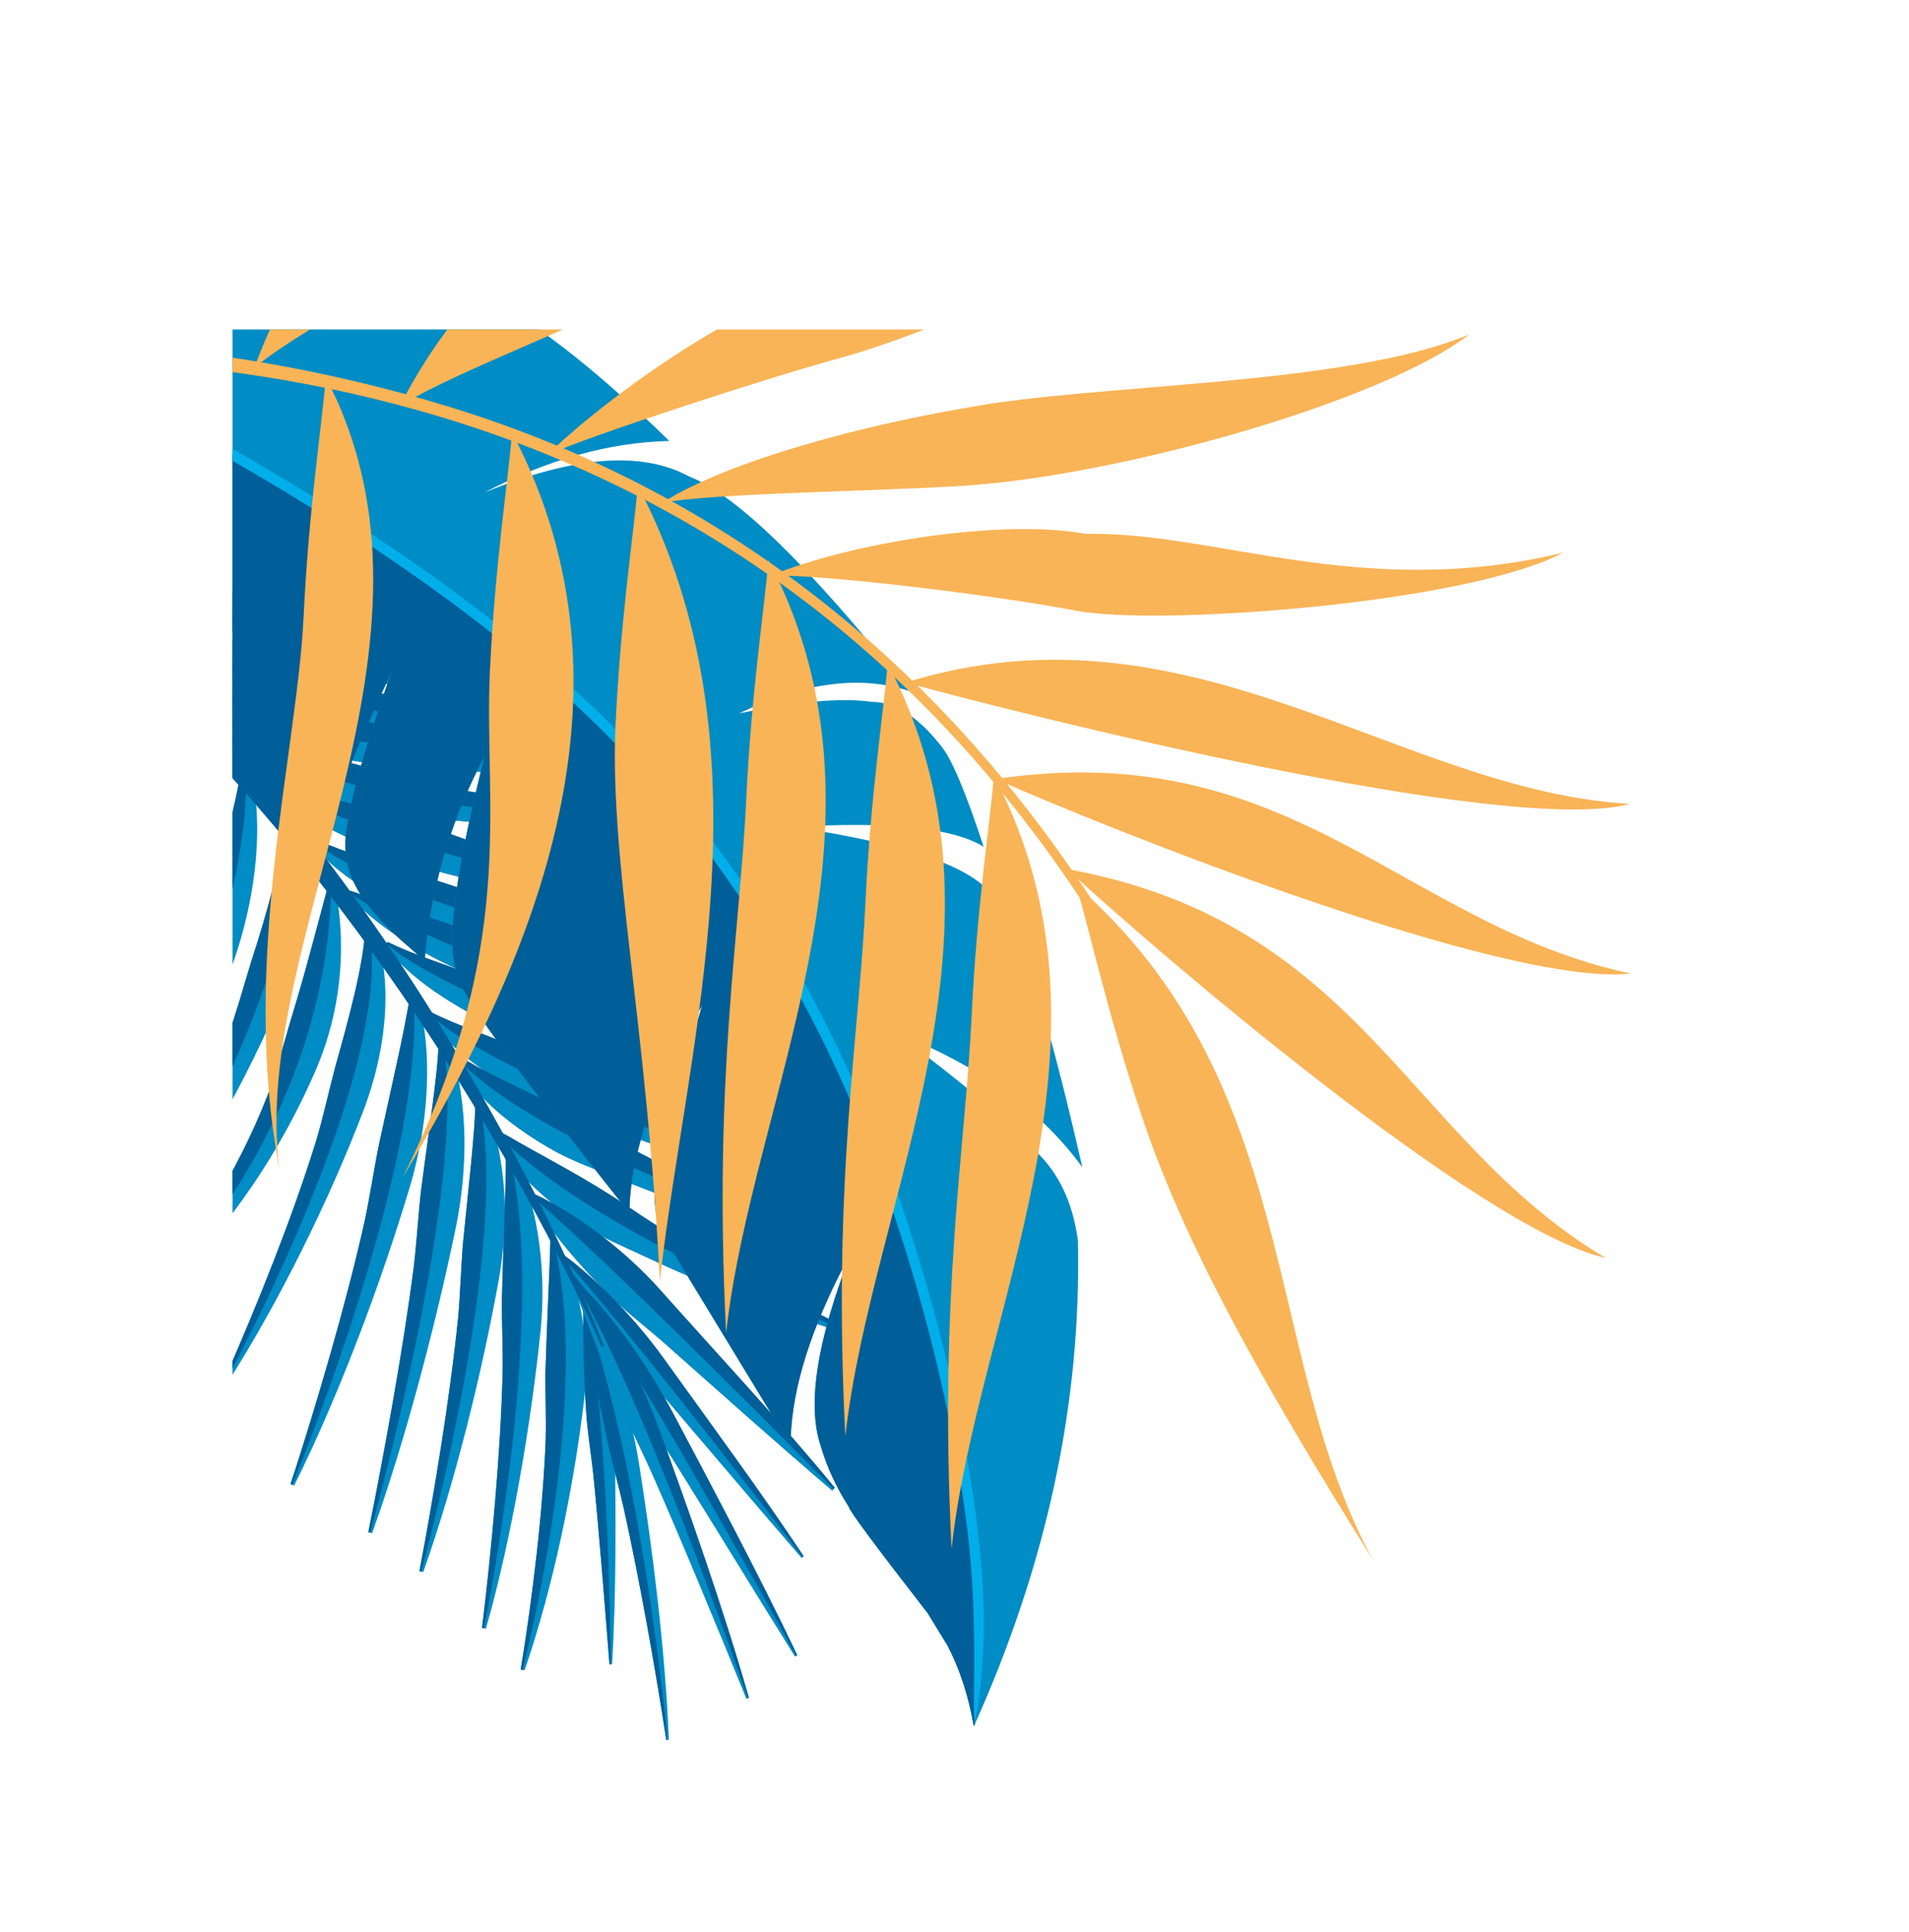 <svg xmlns="http://www.w3.org/2000/svg" xmlns:xlink="http://www.w3.org/1999/xlink" viewBox="0 0 454.01 459.52"><defs><style> .cls-1 { fill: #f9b457; } .cls-2 { fill: #00aeea; } .cls-3 { fill: none; } .cls-4 { fill: #005e98; } .cls-5 { isolation: isolate; } .cls-6 { fill: #83ad23; } .cls-7 { mix-blend-mode: multiply; } .cls-8 { fill: #008cc4; } .cls-9 { clip-path: url(#clippath); } </style><clipPath id="clippath"><rect class="cls-3" x="55.3" y="78.36" width="340.49" height="340.49"></rect></clipPath></defs><g class="cls-5"><g id="Capa_1" data-name="Capa 1"><g class="cls-9"><g><path class="cls-4" d="M98.35,10.65c-.99.75-1.96,1.53-2.91,2.35l.4.83c6.04-1.15,11.92-2.47,17.72-4.02,5.8-1.54,11.52-3.3,17.19-5.2,5.21-1.82,11.51-4.61,16.71-6.6,9.33-3.45,19.07-6.93,28.85-10.34,9.77-3.41,19.57-6.8,29-10.03l-.23-.9c-5.84,1.03-11.73,2.23-17.64,3.51-5.91,1.28-11.84,2.66-17.76,4.09-11.84,2.87-23.64,5.96-35.16,9.04-6.44,1.78-12.72,4.12-18.78,7-6.06,2.88-11.92,6.29-17.4,10.27Z"></path><path class="cls-8" d="M205.2-22.8c-4.66,1.21-9.3,2.47-13.94,3.75-4.64,1.28-9.27,2.59-13.9,3.92-9.25,2.67-18.47,5.44-27.64,8.36-9.17,2.92-18.31,5.97-27.35,9.26-4.53,1.64-9.02,3.36-13.48,5.16-4.46,1.81-8.89,3.7-13.24,5.76l.19.4c6.04-1.15,11.92-2.47,17.72-4.02,5.8-1.54,11.52-3.3,17.19-5.2,5.21-1.82,11.51-4.61,16.71-6.6,9.33-3.45,19.07-6.93,28.85-10.34,9.77-3.41,19.57-6.8,29-10.03l-.11-.43Z"></path><path class="cls-4" d="M109.26,15.69c-.57.38-1.13.75-1.69,1.15-.55.41-1.1.82-1.64,1.24l.39.84c3.26-.63,6.52-1.14,9.78-1.75,1.62-.31,3.25-.61,4.86-.95,1.62-.33,3.23-.68,4.84-1.04,6.43-1.45,12.79-3.18,19.08-5.1,5.79-1.83,12.79-4.7,18.53-6.79,10.3-3.62,21.01-7.39,31.71-11.15,10.7-3.78,21.38-7.6,31.63-11.35l-.26-.89c-12.68,2.71-25.6,5.86-38.51,9.1-12.91,3.25-25.79,6.59-38.4,9.74-7.05,1.82-13.95,4.15-20.7,6.95-3.37,1.4-6.7,2.93-9.98,4.58-3.28,1.66-6.51,3.44-9.64,5.42Z"></path><path class="cls-8" d="M226.62-19.65c-10.12,2.94-20.22,5.93-30.32,8.94-10.1,3.01-20.18,6.05-30.25,9.15-10.07,3.09-20.13,6.23-30.15,9.48-5.01,1.62-10.01,3.28-14.99,5-1.25.43-2.49.87-3.73,1.31-1.24.44-2.48.9-3.71,1.35l-1.85.7-.92.35c-.31.12-.61.24-.92.37-.61.25-1.22.49-1.83.74l-1.81.79.19.41c3.26-.63,6.52-1.14,9.78-1.75,1.62-.31,3.25-.61,4.86-.95,1.62-.33,3.23-.68,4.84-1.04,6.43-1.45,12.79-3.18,19.08-5.1,5.79-1.83,12.79-4.7,18.53-6.79,10.3-3.62,21.01-7.39,31.71-11.15,10.7-3.78,21.38-7.6,31.63-11.35l-.12-.43Z"></path><g><path class="cls-8" d="M8.03,137.11c-.13-.61-.31-1.22-.49-1.83-.18-.6-.37-1.21-.58-1.8l-.92.07c-.32,1.52-.56,3-.9,4.48l-.23,1.11c-.07.37-.14.74-.23,1.11-.17.74-.33,1.47-.48,2.21-.08.37-.14.73-.23,1.1l-.24,1.1c-.16.73-.31,1.47-.46,2.2l-.47,2.2-.44,2.2c-1.18,5.87-2.22,11.76-3.13,17.68-.77,5.47-1.21,12.36-1.87,17.91-.64,4.95-1.32,9.99-2.04,15.08-.72,5.09-1.48,10.23-2.26,15.37-1.55,10.27-3.15,20.55-4.71,30.43l.9.22c3.63-11.34,6.85-23.12,9.86-34.98,3-11.86,5.77-23.79,8.35-35.49,1.39-6.57,2.2-13.27,2.36-20.04.05-1.69.03-3.39,0-5.09-.01-.85-.06-1.7-.11-2.55-.05-.85-.1-1.7-.16-2.55-.08-.85-.16-1.7-.26-2.55-.05-.42-.09-.85-.14-1.27l-.19-1.27c-.13-.85-.25-1.69-.41-2.53-.17-.85-.34-1.69-.52-2.52Z"></path><path class="cls-4" d="M-11.22,247.84c2.22-9.4,4.28-18.84,6.25-28.3,1.96-9.46,3.82-18.94,5.5-28.46.85-4.76,1.64-9.52,2.38-14.3.75-4.77,1.42-9.56,2.01-14.35.59-4.79,1.09-9.6,1.41-14.42.16-2.41.27-4.82.31-7.24l.02-.91v-.91s-.03-1.81-.03-1.81c0-.6-.04-1.21-.07-1.81l-.09-1.81-.45.03c-.32,1.52-.56,3-.9,4.48l-.23,1.11c-.07.37-.14.74-.23,1.11-.17.74-.33,1.47-.48,2.21-.08.37-.14.73-.23,1.1l-.24,1.1c-.16.73-.31,1.47-.46,2.2l-.47,2.2-.44,2.2c-1.18,5.87-2.22,11.76-3.13,17.68-.77,5.47-1.21,12.36-1.87,17.91-.64,4.95-1.32,9.99-2.04,15.08-.72,5.09-1.48,10.23-2.26,15.37-1.55,10.27-3.15,20.55-4.71,30.43l.44.1Z"></path><path class="cls-8" d="M20.06,147.69c-.04-.32-.1-.65-.16-.97l-.19-.97c-.13-.65-.27-1.29-.42-1.93l-.92-.02c-.22.78-.43,1.56-.64,2.33-.1.39-.2.77-.3,1.16l-.32,1.16c-.21.77-.41,1.54-.61,2.31-.21.77-.42,1.54-.62,2.31-.8,3.07-1.58,6.15-2.28,9.23-1.44,6.16-2.68,12.36-3.77,18.59-.94,5.75-1.57,13.01-2.36,18.84-1.5,10.4-3.2,21.2-4.93,32-1.75,10.81-3.5,21.61-5.19,31.99l.9.22c3.79-11.93,7.19-24.32,10.42-36.77,3.22-12.45,6.24-24.96,9.14-37.21,1.57-6.87,2.58-13.87,2.99-20.95.1-1.77.16-3.55.2-5.32,0-.89,0-1.78,0-2.67,0-.89-.01-1.78-.05-2.67-.03-.89-.07-1.78-.12-2.67l-.04-.67-.05-.67-.11-1.34-.11-1.33-.06-.67-.08-.67c-.1-.89-.22-1.78-.33-2.66Z"></path><path class="cls-4" d="M-2.22,263.84c2.34-9.89,4.56-19.82,6.69-29.76,1.07-4.97,2.11-9.95,3.12-14.93,1.02-4.98,2-9.97,2.95-14.96.95-4.99,1.87-9.99,2.74-15,.87-5.01,1.7-10.02,2.44-15.05.75-5.03,1.43-10.07,1.99-15.12.54-5.05.98-10.12,1.09-15.21h-.45c-.22.77-.43,1.55-.64,2.33-.1.39-.2.77-.3,1.16l-.32,1.16c-.21.77-.41,1.54-.61,2.31-.21.77-.42,1.54-.62,2.31-.8,3.07-1.58,6.15-2.28,9.23-1.44,6.16-2.68,12.36-3.77,18.59-.94,5.75-1.57,13.01-2.36,18.84-1.5,10.4-3.2,21.2-4.93,32-1.75,10.81-3.5,21.61-5.19,31.99l.44.1Z"></path><path class="cls-4" d="M19.52,142.76c-1.32.33-2.66.71-3.94,1.27l.16.91c1.62.14,3.23.42,4.85.69l4.84.85c3.23.57,6.47,1.1,9.71,1.57,6.49.95,13.02,1.64,19.55,2.15,6.03.4,13.58.3,19.66.48,10.87.41,22.18.9,33.48,1.35,11.3.46,22.61.88,33.49,1.22l.09-.92c-12.74-2.22-25.87-4.09-39.03-5.86-13.16-1.77-26.33-3.41-39.19-5.1-7.21-.89-14.48-1.24-21.77-1.06-3.65.09-7.3.32-10.96.71-1.83.19-3.65.43-5.48.71-1.83.29-3.65.62-5.47,1.04Z"></path><path class="cls-8" d="M141.36,152.8c-10.45-1.04-20.91-2.03-31.38-2.98-10.46-.95-20.93-1.85-31.4-2.69-10.47-.83-20.95-1.61-31.44-2.22-5.24-.3-10.49-.57-15.74-.73-2.63-.08-5.25-.13-7.88-.12-1.31,0-2.63.03-3.94.08-1.31.06-2.62.15-3.92.35l.08.44c1.62.14,3.23.42,4.85.69l4.84.85c3.23.57,6.47,1.1,9.71,1.57,6.49.95,13.02,1.64,19.55,2.15,6.03.4,13.58.3,19.66.48,10.87.41,22.18.9,33.48,1.35,11.3.46,22.61.88,33.49,1.22l.04-.45Z"></path><path class="cls-8" d="M30.08,155.84c-.08-.31-.16-.63-.25-.94-.09-.31-.19-.62-.29-.93l-.15-.46-.17-.46c-.12-.3-.23-.61-.35-.9l-.92.13c-.19,1.54-.46,3.05-.75,4.54l-.23,1.12c-.07.37-.17.74-.24,1.11-.16.74-.34,1.48-.5,2.22-.7,2.95-1.45,5.88-2.18,8.81-1.48,5.86-2.94,11.75-4.32,17.67-.61,2.74-1.16,5.84-1.72,8.95-.56,3.11-1.12,6.24-1.7,9.02-2.18,9.91-4.7,20.18-7.33,30.43-1.32,5.13-2.66,10.25-4.01,15.32-1.35,5.07-2.7,10.09-4.05,15l.87.31c2.47-5.54,4.82-11.22,7.09-16.97,2.27-5.76,4.46-11.59,6.57-17.46,4.23-11.74,8.17-23.59,11.77-35.3,1.96-6.58,3.31-13.36,3.92-20.27.3-3.46.41-6.95.27-10.46-.03-.87-.09-1.75-.15-2.63l-.12-1.32-.06-.66-.08-.66c-.21-1.75-.51-3.49-.91-5.21Z"></path><path class="cls-4" d="M1.33,266.61c1.65-4.64,3.24-9.3,4.81-13.97,1.56-4.67,3.08-9.35,4.57-14.05,2.97-9.39,5.78-18.83,8.38-28.33,1.29-4.75,2.53-9.52,3.68-14.3,1.15-4.79,2.22-9.59,3.15-14.43.47-2.42.9-4.84,1.28-7.27.38-2.43.72-4.87.99-7.32.26-2.45.46-4.9.53-7.36.06-2.46,0-4.93-.31-7.37l-.44.06c-.19,1.54-.46,3.05-.75,4.54l-.23,1.12c-.07.37-.17.74-.24,1.11-.16.74-.34,1.48-.5,2.22-.7,2.95-1.45,5.88-2.18,8.81-1.48,5.86-2.94,11.75-4.32,17.67-.61,2.74-1.16,5.84-1.72,8.95-.56,3.11-1.12,6.24-1.7,9.02-2.18,9.91-4.7,20.18-7.33,30.43-1.32,5.13-2.66,10.25-4.01,15.32-1.35,5.07-2.7,10.09-4.05,15l.42.15Z"></path><path class="cls-4" d="M30.37,149.83l-.95-.23c-.16-.04-.32-.08-.47-.13l-.47-.13c-.65-.16-1.26-.39-1.91-.59l-.52.76c1.19,1.27,2.57,2.38,4.03,3.36l.55.37.28.18.28.17,1.13.67c.38.22.77.42,1.16.63l.58.31.59.29,1.19.57,1.2.52.6.26.61.24,1.22.47c.41.15.82.29,1.23.44.41.14.82.29,1.23.42.82.26,1.65.53,2.48.76,3.32.96,6.68,1.7,10.05,2.28,3.37.58,6.76,1.01,10.14,1.31,3.12.25,6.63.31,10.13.29,3.5-.03,7-.14,10.12-.21,11.15-.14,22.69-.69,34.19-1.55,5.75-.43,11.48-.94,17.15-1.52,5.67-.59,11.27-1.24,16.76-2l-.07-.92c-6.55-.02-13.19-.06-19.87-.13-6.68-.07-13.39-.17-20.1-.35-13.41-.36-26.82-.99-39.71-2.45-7.22-.77-14.42-1.24-21.58-1.7-3.58-.24-7.15-.47-10.7-.8-1.77-.17-3.54-.37-5.31-.61-1.76-.26-3.51-.56-5.24-.98Z"></path><path class="cls-8" d="M152.91,157.33c-5.32.37-10.65.66-15.98.92-5.33.25-10.66.45-15.99.61-10.66.3-21.33.41-32,.22-5.33-.1-10.67-.28-15.99-.57-2.66-.14-5.32-.32-7.98-.53-2.66-.21-5.31-.46-7.97-.75-5.3-.59-10.59-1.36-15.8-2.51-2.6-.58-5.18-1.27-7.7-2.14-2.52-.87-4.98-1.95-7.2-3.43l-.25.37c1.19,1.27,2.57,2.38,4.03,3.36l.55.37.28.18.28.17,1.13.67c.38.22.77.42,1.16.63l.58.31.59.29,1.19.57,1.2.52.6.26.61.24,1.22.47c.41.15.82.29,1.23.44.41.14.82.29,1.23.42.82.26,1.65.53,2.48.76,3.32.96,6.68,1.7,10.05,2.28,3.37.58,6.76,1.01,10.14,1.31,3.12.25,6.63.31,10.13.29,3.5-.03,7-.14,10.12-.21,11.15-.14,22.69-.69,34.19-1.55,5.75-.43,11.48-.94,17.15-1.52,5.67-.59,11.27-1.24,16.76-2l-.03-.45Z"></path><path class="cls-8" d="M41.1,166.45c-.07-.32-.15-.64-.24-.96-.09-.32-.17-.64-.26-.95-.19-.63-.41-1.26-.63-1.87l-.92.09-.19,1.18c-.03.19-.06.39-.09.58l-.11.58-.21,1.16-.24,1.15-.12.57-.13.57-.25,1.14-.27,1.13c-.09.38-.17.75-.27,1.13-.74,3-1.55,5.97-2.37,8.93-1.65,5.93-3.36,11.85-5.06,17.8-.75,2.75-1.49,5.87-2.25,9.01-.76,3.13-1.53,6.28-2.31,9.06-2.89,9.93-6.27,20.19-9.85,30.38-1.79,5.1-3.63,10.18-5.49,15.21-1.86,5.02-3.74,10-5.64,14.84l.83.4c3.09-5.38,6.03-10.94,8.88-16.6,2.85-5.66,5.59-11.41,8.24-17.22,5.28-11.63,10.18-23.46,14.54-35.25,2.38-6.63,4.1-13.53,4.97-20.62.12-.88.2-1.78.29-2.66.08-.89.14-1.78.2-2.68.09-1.79.14-3.58.11-5.38-.02-1.79-.14-3.6-.31-5.39l-.16-1.34c-.03-.22-.05-.45-.09-.67l-.1-.67c-.07-.45-.14-.89-.22-1.33l-.27-1.32Z"></path><path class="cls-4" d="M4.6,277.38c2.17-4.54,4.25-9.13,6.29-13.73,2.03-4.61,4.01-9.23,5.94-13.89,3.85-9.3,7.48-18.7,10.79-28.21.82-2.38,1.63-4.76,2.41-7.16.78-2.39,1.53-4.8,2.26-7.2.72-2.41,1.42-4.83,2.08-7.26.66-2.43,1.28-4.87,1.86-7.32.58-2.45,1.11-4.91,1.58-7.38.47-2.47.88-4.96,1.2-7.45.32-2.5.55-5.01.66-7.52.1-2.51.07-5.04-.17-7.54l-.45.05-.19,1.18c-.03.19-.06.39-.09.58l-.11.58-.21,1.16-.24,1.15-.12.57-.13.57-.25,1.14-.27,1.13c-.09.38-.17.75-.27,1.13-.74,3-1.55,5.97-2.37,8.93-1.65,5.93-3.36,11.85-5.06,17.8-.75,2.75-1.49,5.87-2.25,9.01-.76,3.13-1.53,6.28-2.31,9.06-2.89,9.93-6.27,20.19-9.85,30.38-1.79,5.1-3.63,10.18-5.49,15.21-1.86,5.02-3.74,10-5.64,14.84l.4.2Z"></path><path class="cls-4" d="M42.06,160.68c-1.28-.17-2.57-.34-3.85-.66l-.45.81c1.3,1.15,2.79,2.08,4.3,2.91,1.52.83,3.08,1.53,4.66,2.19,3.16,1.29,6.4,2.33,9.66,3.19,6.52,1.73,13.14,2.82,19.75,3.58,6.11.63,13.75.62,19.88.76,10.97.36,22.35.52,33.72.47,11.37-.05,22.72-.29,33.63-.79l.02-.92c-6.44-.61-12.98-1.21-19.55-1.8-6.57-.59-13.19-1.18-19.79-1.81-13.21-1.25-26.42-2.63-39.16-4.51-7.14-1-14.3-1.62-21.46-2.03-3.58-.21-7.15-.38-10.72-.55-1.78-.09-3.56-.19-5.34-.31-1.77-.13-3.54-.28-5.29-.52Z"></path><path class="cls-8" d="M163.37,172.69c-10.53-.24-21.06-.6-31.59-1.06-10.52-.46-21.05-1.02-31.56-1.74-10.51-.73-21.01-1.59-31.47-2.82-5.23-.62-10.45-1.34-15.63-2.28-2.59-.47-5.17-1.01-7.72-1.66-1.27-.34-2.54-.69-3.78-1.13-1.24-.43-2.48-.91-3.63-1.55l-.22.39c1.3,1.15,2.79,2.08,4.3,2.91,1.52.83,3.08,1.53,4.66,2.19,3.16,1.29,6.4,2.33,9.66,3.19,6.52,1.73,13.14,2.82,19.75,3.58,6.11.63,13.75.62,19.88.76,10.97.36,22.35.52,33.72.47,11.37-.05,22.72-.29,33.63-.79v-.45Z"></path><path class="cls-8" d="M51.01,177.25c-.27-1.23-.65-2.45-1.05-3.65l-.92.06c-1.19,6.09-2.49,11.93-3.88,17.69-.7,2.88-1.42,5.74-2.17,8.59-.76,2.85-1.54,5.69-2.36,8.52-.72,2.62-1.46,5.58-2.26,8.55-.8,2.97-1.66,5.94-2.55,8.56-1.64,4.66-3.51,9.36-5.57,14.05-2.06,4.69-4.31,9.36-6.7,13.97-2.39,4.61-4.93,9.15-7.57,13.59-1.32,2.22-2.67,4.41-4.04,6.56-1.37,2.15-2.77,4.28-4.21,6.32l.71.59c1.05-1.09,2.06-2.2,3.07-3.34,1-1.13,1.99-2.29,2.97-3.46,1.95-2.34,3.85-4.74,5.7-7.2,3.7-4.91,7.21-10.04,10.5-15.32,6.58-10.56,12.3-21.73,16.86-33.19,2.5-6.44,4.14-13.26,4.77-20.19.63-6.93.24-13.98-1.27-20.71Z"></path><path class="cls-4" d="M8.06,280.35c1.55-1.88,3.02-3.82,4.47-5.77,1.45-1.96,2.86-3.94,4.24-5.95,2.76-4.01,5.4-8.11,7.9-12.28,5.01-8.35,9.52-17.01,13.33-25.97,3.81-8.96,6.93-18.23,9-27.74,2.07-9.51,3.07-19.29,2.48-29.01l-.45.03c-1.19,6.09-2.49,11.93-3.88,17.69-.7,2.88-1.42,5.74-2.17,8.59-.76,2.85-1.54,5.69-2.36,8.52-.72,2.62-1.46,5.58-2.26,8.55-.8,2.97-1.66,5.94-2.55,8.56-1.64,4.66-3.51,9.36-5.57,14.05-2.06,4.69-4.31,9.36-6.7,13.97-2.39,4.61-4.93,9.15-7.57,13.59-1.32,2.22-2.67,4.41-4.04,6.56-1.37,2.15-2.77,4.28-4.21,6.32l.34.29Z"></path><path class="cls-8" d="M59.85,184.2c-.07-.34-.16-.67-.26-1.01l-.29-1c-.2-.66-.45-1.32-.68-1.97l-.92.11-.16,1.25c-.03.21-.05.41-.08.62l-.1.62c-.06.41-.12.82-.19,1.22l-.21,1.22c-.04.2-.07.4-.11.61l-.12.61-.23,1.2-.25,1.2c-.08.4-.16.8-.26,1.2-.7,3.18-1.48,6.34-2.29,9.48-1.62,6.29-3.34,12.58-5.06,18.89-.76,2.92-1.52,6.22-2.3,9.54-.78,3.32-1.57,6.64-2.38,9.59-2.98,10.51-6.48,21.37-10.2,32.16-1.86,5.4-3.77,10.78-5.71,16.09-1.94,5.31-3.89,10.58-5.88,15.7l.84.4c3.19-5.72,6.23-11.62,9.17-17.63,2.94-6,5.77-12.11,8.49-18.28,2.72-6.17,5.34-12.39,7.83-18.63,2.49-6.24,4.86-12.5,7.07-18.76,2.42-7.03,4.16-14.33,5.03-21.81.43-3.74.64-7.52.54-11.31l-.04-1.42-.08-1.42-.05-.71-.06-.71-.14-1.42-.18-1.41-.1-.7-.12-.7c-.08-.47-.16-.94-.25-1.4l-.29-1.39Z"></path><path class="cls-4" d="M22.6,301.71c2.25-4.82,4.41-9.68,6.52-14.56,2.11-4.88,4.16-9.79,6.15-14.72,3.98-9.86,7.73-19.81,11.13-29.89.85-2.52,1.67-5.05,2.48-7.58.8-2.54,1.57-5.08,2.31-7.63.74-2.55,1.45-5.12,2.12-7.69.67-2.57,1.3-5.16,1.88-7.75.58-2.59,1.11-5.2,1.57-7.82.46-2.62.87-5.25,1.17-7.89.3-2.64.51-5.29.57-7.95.06-2.66-.02-5.32-.34-7.96l-.44.06-.16,1.25c-.03.21-.05.41-.08.62l-.1.62c-.06.41-.12.82-.19,1.22l-.21,1.22c-.04.2-.07.4-.11.61l-.12.61-.23,1.2-.25,1.2c-.08.4-.16.8-.26,1.2-.7,3.18-1.48,6.34-2.29,9.48-1.62,6.29-3.34,12.58-5.06,18.89-.76,2.92-1.52,6.22-2.3,9.54-.78,3.32-1.57,6.64-2.38,9.59-2.98,10.51-6.48,21.37-10.2,32.16-1.86,5.4-3.77,10.78-5.71,16.09-1.94,5.31-3.89,10.58-5.88,15.7l.41.19Z"></path><path class="cls-4" d="M52.33,168.5l-.48-.05-.47-.07-.48-.06c-.16-.02-.31-.05-.47-.08l-.47-.08-.45-.1c-.32-.06-.59-.16-.9-.24l-.55.75c.15.16.31.32.48.48.17.15.34.28.51.43.09.07.17.14.26.21l.26.19c.18.13.36.25.54.38.36.23.73.47,1.1.68.37.21.74.43,1.12.63,1.5.81,3.04,1.51,4.59,2.16,3.11,1.3,6.27,2.36,9.46,3.29,6.38,1.86,12.85,3.16,19.35,4.17,6,.86,13.53,1.19,19.58,1.63,10.81.9,22.04,1.67,33.26,2.29,11.23.62,22.45,1.09,33.26,1.33l.08-.92c-12.65-2.1-25.65-4.05-38.65-6.06-12.99-2.01-25.97-4.08-38.51-6.51-7.03-1.31-14.11-2.21-21.21-2.82-3.55-.31-7.1-.55-10.65-.78-1.77-.12-3.55-.22-5.31-.35-1.76-.13-3.53-.27-5.26-.49Z"></path><path class="cls-8" d="M171.88,185.97c-10.38-.95-20.76-1.97-31.13-3.05-10.37-1.08-20.73-2.23-31.08-3.48-10.35-1.25-20.69-2.59-31-4.17-5.15-.79-10.3-1.65-15.41-2.66-2.56-.51-5.1-1.06-7.63-1.71-.32-.08-.63-.16-.94-.25l-.94-.26c-.62-.19-1.25-.37-1.87-.58l-.46-.16-.46-.17-.46-.17c-.15-.06-.3-.13-.45-.19l-.45-.19-.43-.22c-.3-.14-.56-.33-.84-.5l-.27.36c.15.16.31.32.48.48.17.15.34.28.51.43.09.07.17.14.26.21l.26.19c.18.13.36.25.54.38.36.23.73.47,1.1.68.37.21.74.43,1.12.63,1.5.81,3.04,1.51,4.59,2.16,3.11,1.3,6.27,2.36,9.46,3.29,6.38,1.86,12.85,3.16,19.35,4.17,6,.86,13.53,1.19,19.58,1.63,10.81.9,22.04,1.67,33.26,2.29,11.23.62,22.45,1.09,33.26,1.33l.04-.45Z"></path><path class="cls-4" d="M53.29,171.97l-.94-.33-.94-.34c-.63-.22-1.27-.44-1.91-.65l-.51.77c4.63,4.88,10.11,9.02,16.04,12.36,5.94,3.33,12.33,5.87,18.85,7.74,3.02.84,6.47,1.51,9.94,2.02,3.47.52,6.95.88,10.05,1.19,2.77.3,5.57.54,8.38.72,2.82.17,5.66.29,8.5.34,5.7.11,11.44-.03,17.15-.4,5.71-.37,11.39-.98,16.98-1.81,2.79-.42,5.56-.89,8.29-1.42,2.73-.54,5.43-1.12,8.08-1.82l-.18-.91c-1.59.19-3.2.34-4.81.47-1.61.13-3.23.25-4.85.34-3.25.2-6.51.33-9.78.41-3.27.07-6.55.09-9.83.04-3.28-.05-6.56-.16-9.83-.35-6.54-.36-13.06-1.02-19.46-2.01-6.4-.99-12.67-2.32-18.72-4.05-6.79-1.87-13.52-3.71-20.25-5.7-6.73-1.99-13.47-4.12-20.25-6.64Z"></path><path class="cls-8" d="M171.16,189.91c-2.58.5-5.18.89-7.79,1.24-2.61.35-5.22.64-7.83.89-5.23.5-10.48.81-15.74.94-10.51.26-21.04-.2-31.47-1.52-10.43-1.32-20.76-3.52-30.73-6.84-9.97-3.32-19.58-7.79-28.37-13.56l-.25.37c4.63,4.88,10.11,9.02,16.04,12.36,5.94,3.33,12.33,5.87,18.85,7.74,3.02.84,6.47,1.51,9.94,2.02,3.47.52,6.95.88,10.05,1.19,2.77.3,5.57.54,8.38.72,2.82.17,5.66.29,8.5.34,5.7.11,11.44-.03,17.15-.4,5.71-.37,11.39-.98,16.98-1.81,2.79-.42,5.56-.89,8.29-1.42,2.73-.54,5.43-1.12,8.08-1.82l-.09-.44Z"></path><path class="cls-8" d="M70.24,195.95c-.23-.63-.48-1.26-.74-1.87-.28-.61-.58-1.21-.88-1.8l-.9.22c-.02,3.22-.36,6.3-.85,9.34-.51,3.04-1.16,6.03-1.9,9-1.48,5.94-3.26,11.81-5.17,17.7-.85,2.72-1.73,5.81-2.67,8.91-.94,3.1-1.92,6.2-2.91,8.93-3.63,9.75-8.02,19.73-12.74,29.56-2.36,4.92-4.81,9.8-7.31,14.6-1.25,2.4-2.51,4.79-3.78,7.14-1.27,2.36-2.55,4.69-3.84,6.98l.77.52c1.93-2.48,3.8-5.03,5.65-7.62,1.84-2.59,3.65-5.22,5.43-7.89,3.55-5.34,6.98-10.82,10.26-16.41,3.28-5.58,6.41-11.27,9.37-17.02,2.95-5.76,5.73-11.58,8.26-17.48,1.39-3.31,2.58-6.73,3.54-10.22.96-3.5,1.69-7.08,2.13-10.71.44-3.63.58-7.34.34-11.02-.22-3.68-.89-7.37-2.04-10.85Z"></path><path class="cls-4" d="M26.92,304.9c1.41-2.12,2.78-4.27,4.13-6.42,1.35-2.16,2.68-4.33,3.99-6.51,2.62-4.37,5.16-8.78,7.62-13.24,4.91-8.92,9.52-18.02,13.61-27.35,1.02-2.33,2.01-4.68,2.96-7.04.95-2.36,1.86-4.74,2.72-7.14,1.72-4.79,3.27-9.65,4.51-14.59.15-.62.32-1.23.45-1.86l.42-1.86.39-1.87c.13-.62.23-1.25.35-1.88.44-2.51.79-5.03,1-7.57.21-2.54.28-5.09.15-7.63-.13-2.54-.46-5.08-1.07-7.55l-.44.11c-.02,3.22-.36,6.3-.85,9.34-.51,3.04-1.16,6.03-1.9,9-1.48,5.94-3.26,11.81-5.17,17.7-.85,2.72-1.73,5.81-2.67,8.91-.94,3.1-1.92,6.2-2.91,8.93-3.63,9.75-8.02,19.73-12.74,29.56-2.36,4.92-4.81,9.8-7.31,14.6-1.25,2.4-2.51,4.79-3.78,7.14-1.27,2.36-2.55,4.69-3.84,6.98l.37.25Z"></path><path class="cls-4" d="M67.06,186.49c-1.29-.42-2.58-.84-3.88-1.31l-.53.76c1.19,1.3,2.52,2.47,3.9,3.58l.52.41.53.4c.35.26.7.53,1.06.79.72.51,1.44,1.02,2.17,1.5,2.93,1.94,5.98,3.65,9.08,5.22,6.22,3.13,12.66,5.67,19.18,7.88,6.04,1.98,13.75,3.66,19.92,5.16,11,2.79,22.47,5.45,33.97,7.91,11.5,2.45,23.03,4.72,34.16,6.62l.21-.9c-6.39-2.01-12.86-4.03-19.38-6.05-6.52-2.02-13.08-4.06-19.62-6.13-13.09-4.14-26.14-8.41-38.62-13.08-7.01-2.57-14.11-4.77-21.26-6.76-3.57-1-7.15-1.96-10.74-2.91-3.58-.97-7.15-1.92-10.67-3.07Z"></path><path class="cls-8" d="M187.24,224.96c-10.6-2.54-21.16-5.21-31.7-7.98-10.54-2.77-21.05-5.64-31.52-8.68-10.46-3.04-20.89-6.22-31.2-9.75-5.15-1.77-10.28-3.63-15.32-5.69-2.52-1.03-5.02-2.12-7.48-3.3-1.23-.59-2.44-1.21-3.64-1.87-1.19-.66-2.36-1.36-3.48-2.13l-.26.37c1.19,1.3,2.52,2.47,3.9,3.58l.52.41.53.4c.35.26.7.53,1.06.79.72.51,1.44,1.02,2.17,1.5,2.93,1.94,5.98,3.65,9.08,5.22,6.22,3.13,12.66,5.67,19.18,7.88,6.04,1.98,13.75,3.66,19.92,5.16,11,2.79,22.47,5.45,33.97,7.91,11.5,2.45,23.03,4.72,34.16,6.62l.1-.44Z"></path><path class="cls-8" d="M80.12,213.08c-.1-.62-.23-1.23-.37-1.84-.14-.61-.29-1.22-.44-1.83h-.92c-.82,2.97-1.6,5.91-2.37,8.82-.77,2.91-1.56,5.78-2.33,8.64l-1.17,4.27c-.2.71-.4,1.42-.6,2.12l-.61,2.12c-.81,2.82-1.65,5.63-2.51,8.42-.76,2.59-1.56,5.51-2.43,8.43-.86,2.92-1.8,5.83-2.77,8.39-3.54,9.11-8.18,18.28-13.62,27-2.72,4.36-5.64,8.61-8.71,12.7-1.54,2.04-3.11,4.05-4.73,5.99-.81.97-1.63,1.94-2.46,2.88-.83.94-1.67,1.88-2.53,2.76l.61.7c1.21-.92,2.36-1.87,3.5-2.86,1.14-.99,2.26-2,3.37-3.04,2.21-2.08,4.36-4.25,6.45-6.49,2.09-2.25,4.11-4.57,6.07-6.96,1.96-2.39,3.85-4.85,5.67-7.36,7.29-10.05,13.44-21.02,18.25-32.33,2.65-6.36,4.39-13.11,5.16-19.97.39-3.43.54-6.88.45-10.31-.03-.86-.05-1.72-.11-2.57-.06-.86-.12-1.71-.2-2.56-.09-.85-.19-1.7-.29-2.55-.11-.85-.25-1.69-.38-2.54Z"></path><path class="cls-4" d="M31.84,312.27c1.8-1.61,3.51-3.33,5.19-5.07,1.67-1.75,3.3-3.54,4.88-5.37,3.16-3.66,6.16-7.47,8.98-11.39,5.65-7.86,10.6-16.21,14.73-24.97,4.13-8.75,7.4-17.91,9.64-27.33,1.14-4.7,1.98-9.47,2.59-14.27.59-4.8.91-9.64.97-14.47h-.45c-.82,2.98-1.6,5.91-2.37,8.82-.77,2.91-1.56,5.78-2.33,8.64l-1.17,4.27c-.2.71-.4,1.42-.6,2.12l-.61,2.12c-.81,2.82-1.65,5.63-2.51,8.42-.76,2.59-1.56,5.51-2.43,8.43-.86,2.92-1.8,5.83-2.77,8.39-3.54,9.11-8.18,18.28-13.62,27-2.72,4.36-5.64,8.61-8.71,12.7-1.54,2.04-3.11,4.05-4.73,5.99-.81.97-1.63,1.94-2.46,2.88-.83.94-1.67,1.88-2.53,2.76l.29.34Z"></path><path class="cls-4" d="M77.75,200.71c-.29-.11-.57-.23-.86-.35l-.87-.35c-.58-.24-1.15-.49-1.74-.73l-.58.72c1.94,2.54,4.27,4.85,6.78,6.87,2.51,2.04,5.19,3.84,7.96,5.46,2.77,1.62,5.63,3.05,8.54,4.34,2.91,1.29,5.87,2.43,8.86,3.47,2.77.92,5.93,1.74,9.1,2.48,3.18.73,6.37,1.38,9.21,1.99,10.13,2.27,20.69,4.2,31.29,5.79,5.3.79,10.6,1.5,15.87,2.11,5.26.61,10.48,1.13,15.61,1.52l.13-.92c-5.93-1.36-11.93-2.78-17.95-4.24-6.02-1.46-12.07-2.97-18.09-4.56-6.02-1.59-12.01-3.26-17.91-5.06-5.9-1.8-11.71-3.72-17.34-5.82-6.32-2.3-12.69-4.33-19.05-6.3-3.18-.99-6.36-1.96-9.53-3l-1.19-.39-1.18-.4-.59-.2-.59-.21-1.18-.41-1.18-.43-.59-.21-.58-.23-1.18-.45-1.17-.48Z"></path><path class="cls-8" d="M186.97,233.58c-4.9-.73-9.79-1.54-14.66-2.41-4.88-.86-9.74-1.78-14.6-2.76-9.71-1.95-19.38-4.12-28.97-6.6-2.4-.62-4.79-1.26-7.17-1.93-2.38-.67-4.76-1.36-7.13-2.07-2.37-.72-4.73-1.47-7.08-2.24-2.35-.78-4.69-1.6-7.01-2.45-2.32-.85-4.63-1.76-6.92-2.71-2.28-.95-4.55-1.96-6.78-3.04-2.23-1.09-4.42-2.25-6.54-3.52-2.12-1.27-4.19-2.65-6.11-4.21l-.28.35c1.94,2.54,4.27,4.85,6.78,6.87,2.51,2.04,5.19,3.84,7.96,5.46,2.77,1.62,5.63,3.05,8.54,4.34,2.91,1.29,5.87,2.43,8.86,3.47,2.77.92,5.93,1.74,9.1,2.48,3.18.73,6.37,1.38,9.21,1.99,10.13,2.27,20.69,4.2,31.29,5.79,5.3.79,10.6,1.5,15.87,2.11,5.26.61,10.48,1.13,15.61,1.52l.06-.44Z"></path><path class="cls-8" d="M89.38,222.27c-.06-.15-.1-.3-.17-.45l-.19-.45c-.13-.3-.25-.59-.38-.89l-.1-.22-.11-.22-.22-.43c-.15-.29-.3-.57-.45-.85l-.89.24-.02,1.15c0,.19,0,.38-.01.57l-.03.57c-.03.38-.04.75-.07,1.12l-.1,1.12c-.03.37-.08.74-.12,1.11-.05.37-.09.74-.14,1.1l-.16,1.1-.08.55-.1.55c-.49,2.91-1.1,5.78-1.77,8.64-1.36,5.72-2.92,11.41-4.53,17.13-.71,2.64-1.42,5.65-2.17,8.66-.74,3.01-1.52,6.04-2.32,8.71-2.94,9.54-6.48,19.35-10.27,29.09-1.9,4.87-3.86,9.72-5.86,14.5-2,4.78-4.02,9.51-6.09,14.1l.81.45c1.64-2.52,3.22-5.1,4.78-7.71,1.56-2.61,3.08-5.26,4.58-7.93,3-5.35,5.88-10.82,8.63-16.36,2.76-5.54,5.4-11.15,7.89-16.81,2.5-5.65,4.85-11.35,7.01-17.08,2.36-6.43,4.02-13.19,4.66-20.15l.11-1.3.08-1.31c.06-.87.07-1.75.09-2.63.01-.44,0-.88,0-1.32l-.02-1.32-.07-1.32-.04-.66c-.01-.22-.04-.44-.05-.66l-.12-1.32c-.05-.44-.11-.88-.17-1.32-.1-.87-.27-1.75-.43-2.62-.08-.43-.19-.87-.28-1.3l-.15-.64c-.05-.21-.11-.43-.17-.64-.12-.43-.23-.85-.36-1.27l-.42-1.26Z"></path><path class="cls-4" d="M53.4,328.99c2.32-4.28,4.54-8.63,6.7-12.99,2.16-4.37,4.26-8.77,6.29-13.2,4.05-8.86,7.85-17.85,11.24-26.99.84-2.29,1.67-4.58,2.45-6.89.79-2.31,1.55-4.62,2.26-6.95,1.44-4.66,2.71-9.36,3.76-14.12.52-2.38.97-4.78,1.35-7.18.38-2.41.67-4.83.84-7.26.17-2.43.22-4.87.08-7.3-.14-2.43-.46-4.86-1.07-7.22l-.43.11-.02,1.15c0,.19,0,.38-.01.57l-.03.57c-.03.38-.04.75-.07,1.12l-.1,1.12c-.03.37-.08.74-.12,1.11-.05.37-.09.74-.14,1.1l-.16,1.1-.08.55-.1.55c-.49,2.91-1.1,5.78-1.77,8.64-1.36,5.72-2.92,11.41-4.53,17.13-.71,2.64-1.42,5.65-2.17,8.66-.74,3.01-1.52,6.04-2.32,8.71-2.94,9.54-6.48,19.35-10.27,29.09-1.9,4.87-3.86,9.72-5.86,14.5-2,4.78-4.02,9.51-6.09,14.1l.39.22Z"></path><path class="cls-4" d="M86.59,212.93c-1.15-.41-2.31-.8-3.52-1.16l-.51.77c.53.57,1.07,1.13,1.62,1.69l.83.84c.28.28.57.53.86.8.58.53,1.16,1.05,1.75,1.56l.44.39c.15.13.3.25.45.37l.91.73c.61.48,1.23.96,1.85,1.44.63.46,1.26.91,1.9,1.35.64.44,1.28.89,1.93,1.32.65.42,1.31.83,1.97,1.24,5.29,3.26,10.87,5.96,16.56,8.29.66.26,1.34.52,2.04.78.7.25,1.42.5,2.16.74.73.24,1.48.49,2.23.73.75.23,1.52.46,2.28.69.76.22,1.52.45,2.28.67.76.21,1.51.43,2.26.64,1.49.42,2.93.83,4.29,1.22,4.85,1.46,9.81,2.86,14.83,4.2,5.02,1.34,10.1,2.63,15.19,3.84,5.09,1.21,10.2,2.36,15.27,3.42,5.07,1.06,10.1,2.04,15.06,2.89l.22-.9c-5.64-1.9-11.35-3.84-17.09-5.8-5.74-1.97-11.5-3.96-17.24-6.02-5.74-2.06-11.45-4.17-17.08-6.36-5.63-2.2-11.17-4.48-16.56-6.9-6.05-2.65-12.2-4.97-18.41-7.13-.77-.27-1.55-.54-2.33-.8l-1.17-.39-1.16-.4c-1.56-.52-3.12-1.04-4.69-1.56l-2.36-.77c-.78-.27-1.56-.53-2.35-.79l-1.19-.39-1.17-.41c-.78-.27-1.57-.54-2.37-.81Z"></path><path class="cls-8" d="M191.62,251.93c-4.7-1.17-9.38-2.42-14.05-3.7-4.67-1.28-9.33-2.6-13.98-3.96-9.3-2.72-18.54-5.62-27.72-8.72-4.58-1.56-9.15-3.17-13.69-4.86-4.54-1.7-9.05-3.46-13.52-5.33-4.46-1.89-8.88-3.87-13.22-6.02-4.33-2.16-8.6-4.48-12.63-7.16l-.25.37c.53.57,1.07,1.13,1.62,1.69l.83.84c.28.28.57.53.86.8.58.53,1.16,1.05,1.75,1.56l.44.39c.15.13.3.25.45.37l.91.73c.61.48,1.23.96,1.85,1.44.63.46,1.26.91,1.9,1.35.64.44,1.28.89,1.93,1.32.65.42,1.31.83,1.97,1.24,5.29,3.26,10.87,5.96,16.56,8.29.66.26,1.34.52,2.04.78.7.25,1.42.5,2.16.74.73.24,1.48.49,2.23.73.75.23,1.52.46,2.28.69.76.22,1.52.45,2.28.67.76.21,1.51.43,2.26.64,1.49.42,2.93.83,4.29,1.22,4.85,1.46,9.81,2.86,14.83,4.2,5.02,1.34,10.1,2.63,15.19,3.84,5.09,1.21,10.2,2.36,15.27,3.42,5.07,1.06,10.1,2.04,15.06,2.89l.11-.44Z"></path><path class="cls-8" d="M99.86,238.96c-.17-.64-.35-1.28-.53-1.91-.2-.63-.42-1.26-.65-1.88l-.92.09c-.47,3.2-1.05,6.3-1.66,9.39-.61,3.08-1.27,6.14-1.94,9.19-1.34,6.11-2.68,12.22-4.02,18.31-.58,2.83-1.13,6.03-1.7,9.24-.57,3.21-1.15,6.43-1.77,9.29-2.29,10.21-5.08,20.76-8.08,31.27-1.5,5.25-3.06,10.5-4.64,15.68-1.59,5.18-3.19,10.31-4.85,15.31l.85.36c2.81-5.61,5.45-11.4,7.99-17.28,2.53-5.88,4.96-11.86,7.27-17.89,2.31-6.03,4.51-12.11,6.59-18.21,2.08-6.09,4.04-12.2,5.86-18.29,1.98-6.84,3.28-13.91,3.74-21.1.23-3.59.25-7.21.02-10.82-.24-3.61-.74-7.22-1.56-10.74Z"></path><path class="cls-4" d="M69.52,353.11c1.94-4.71,3.77-9.46,5.55-14.23,1.78-4.77,3.51-9.56,5.17-14.37,3.32-9.63,6.41-19.34,9.15-29.14,1.37-4.9,2.65-9.83,3.81-14.79,1.16-4.96,2.2-9.94,3.07-14.96.86-5.02,1.56-10.07,1.94-15.14.2-2.54.32-5.08.33-7.63.01-2.55-.08-5.09-.34-7.63l-.45.05c-.47,3.2-1.05,6.3-1.66,9.39-.61,3.08-1.27,6.14-1.94,9.19-1.34,6.11-2.68,12.22-4.02,18.31-.58,2.83-1.13,6.03-1.7,9.24-.57,3.21-1.15,6.43-1.77,9.29-2.29,10.21-5.08,20.76-8.08,31.27-1.5,5.25-3.06,10.5-4.64,15.68-1.59,5.18-3.19,10.31-4.85,15.31l.41.17Z"></path><path class="cls-4" d="M95.48,225.49c-1.09-.47-2.19-.94-3.28-1.5l-.64.67c.85,1.33,1.87,2.56,2.95,3.7,1.09,1.14,2.24,2.22,3.42,3.24,2.38,2.04,4.9,3.86,7.48,5.55,5.18,3.37,10.64,6.17,16.19,8.65,5.16,2.23,11.84,4.26,17.16,6.04,9.48,3.28,19.37,6.48,29.31,9.48,9.94,3,19.93,5.82,29.6,8.27l.29-.88c-5.44-2.32-10.96-4.64-16.52-6.97-5.56-2.33-11.15-4.67-16.73-7.03-11.15-4.73-22.26-9.58-32.81-14.76-5.93-2.86-11.99-5.35-18.11-7.63-3.06-1.14-6.14-2.24-9.21-3.34l-2.3-.83c-.76-.28-1.53-.56-2.29-.85-1.52-.57-3.05-1.16-4.53-1.81Z"></path><path class="cls-8" d="M197.83,269.17c-9.12-3.05-18.2-6.23-27.25-9.49-9.05-3.26-18.06-6.62-27.02-10.11-8.96-3.5-17.87-7.14-26.64-11.09-4.38-1.98-8.73-4.04-12.98-6.29-2.12-1.13-4.22-2.3-6.26-3.58-2.03-1.28-4.04-2.63-5.79-4.28l-.31.32c.85,1.33,1.87,2.56,2.95,3.7,1.09,1.14,2.24,2.22,3.42,3.24,2.38,2.04,4.9,3.86,7.48,5.55,5.18,3.37,10.64,6.17,16.19,8.65,5.16,2.23,11.84,4.26,17.16,6.04,9.48,3.28,19.37,6.48,29.31,9.48,9.94,3,19.93,5.82,29.6,8.27l.14-.43Z"></path><path class="cls-8" d="M106.9,249.14c-.47-1.23-1.05-2.44-1.69-3.59l-.89.24c.02,1.59-.04,3.15-.13,4.7l-.09,1.16-.04.58-.05.58-.1,1.15-.12,1.15c-.32,3.07-.72,6.12-1.12,9.18-.82,6.11-1.67,12.23-2.48,18.38-.34,2.84-.61,6.04-.88,9.26-.28,3.22-.56,6.45-.9,9.33-1.33,10.28-3.03,20.95-4.89,31.6-.93,5.33-1.9,10.65-2.89,15.92-.99,5.27-1.99,10.49-3.03,15.59l.89.25c2.11-5.84,4.06-11.81,5.92-17.86,1.86-6.05,3.62-12.18,5.28-18.34,3.32-12.32,6.3-24.76,8.83-37.05,1.36-6.9,2.05-13.96,1.93-21.08-.07-3.56-.35-7.14-.9-10.69-.29-1.78-.61-3.55-1.06-5.3l-.16-.66c-.06-.22-.12-.44-.18-.65-.12-.44-.24-.87-.37-1.3l-.42-1.29-.11-.32-.12-.32-.23-.64Z"></path><path class="cls-4" d="M88.02,364.51c1.35-4.85,2.62-9.72,3.85-14.6,1.23-4.88,2.41-9.78,3.55-14.68,2.26-9.81,4.34-19.67,6.13-29.58.89-4.95,1.71-9.92,2.42-14.91.36-2.49.69-4.99.98-7.49.3-2.5.56-5,.78-7.51.44-5.01.72-10.05.68-15.08-.02-2.52-.13-5.03-.38-7.54-.25-2.5-.64-5-1.28-7.43l-.43.12c.02,1.59-.04,3.15-.13,4.7l-.09,1.16-.04.58-.05.58-.1,1.15-.12,1.15c-.32,3.07-.72,6.12-1.12,9.18-.82,6.11-1.67,12.23-2.48,18.38-.34,2.84-.61,6.04-.88,9.26-.28,3.22-.56,6.45-.9,9.33-1.33,10.28-3.03,20.95-4.89,31.6-.93,5.33-1.9,10.65-2.89,15.92-.99,5.27-1.99,10.49-3.03,15.59l.43.12Z"></path><path class="cls-4" d="M105.26,242c-.95-.44-1.91-.87-2.87-1.38l-.67.64c.65,1.25,1.47,2.4,2.35,3.49.88,1.09,1.83,2.13,2.81,3.1,1.97,1.96,4.1,3.71,6.29,5.33,4.4,3.24,9.09,5.94,13.89,8.32,4.46,2.14,10.31,4.07,14.95,5.77,8.25,3.13,16.88,6.18,25.56,9.04,8.68,2.85,17.4,5.53,25.87,7.85l.32-.87c-4.7-2.23-9.47-4.46-14.27-6.7-4.8-2.24-9.63-4.48-14.45-6.75-9.63-4.54-19.2-9.19-28.24-14.16-5.08-2.74-10.31-5.11-15.61-7.28-2.65-1.08-5.32-2.12-7.99-3.15-1.33-.52-2.67-1.03-3.99-1.57-1.32-.54-2.65-1.08-3.94-1.69Z"></path><path class="cls-8" d="M193.58,283.74c-7.93-2.92-15.82-5.96-23.68-9.07-7.86-3.12-15.68-6.33-23.44-9.68-7.76-3.35-15.47-6.83-23.03-10.61-3.78-1.89-7.52-3.87-11.16-6.01-1.82-1.08-3.61-2.2-5.35-3.4-.87-.6-1.71-1.24-2.54-1.89-.82-.67-1.61-1.37-2.35-2.13l-.33.31c.65,1.25,1.47,2.4,2.35,3.49.88,1.09,1.83,2.13,2.81,3.1,1.97,1.96,4.1,3.71,6.29,5.33,4.4,3.24,9.09,5.94,13.89,8.32,4.46,2.14,10.31,4.07,14.95,5.77,8.25,3.13,16.88,6.18,25.56,9.04,8.68,2.85,17.4,5.53,25.87,7.85l.15-.42Z"></path><path class="cls-8" d="M115.66,263.43c-.12-.29-.25-.58-.39-.86-.14-.29-.27-.57-.41-.85-.29-.56-.61-1.11-.92-1.65l-.89.25v1.14c0,.19,0,.38,0,.56v.57s-.04,1.12-.04,1.12l-.05,1.12-.02.56-.03.56-.06,1.11-.08,1.11c-.03.37-.04.73-.08,1.1-.22,2.94-.5,5.86-.79,8.78-.6,5.85-1.19,11.7-1.78,17.54-.24,2.71-.39,5.76-.56,8.83-.17,3.07-.35,6.15-.6,8.9-1,9.81-2.4,20.01-3.99,30.19-.8,5.09-1.64,10.18-2.51,15.21-.87,5.03-1.76,10.02-2.7,14.9l.89.25c2-5.58,3.82-11.29,5.54-17.07,1.72-5.79,3.32-11.66,4.83-17.56,3-11.81,5.6-23.74,7.72-35.55,1.12-6.63,1.56-13.4,1.16-20.2-.04-.85-.12-1.7-.19-2.55-.08-.85-.18-1.7-.28-2.55-.22-1.7-.49-3.39-.83-5.07-.33-1.68-.76-3.36-1.23-5.01l-.38-1.23c-.07-.2-.13-.41-.2-.61l-.21-.61c-.15-.41-.28-.81-.44-1.21l-.48-1.2Z"></path><path class="cls-4" d="M100.19,373.74c1.26-4.63,2.42-9.29,3.55-13.96,1.12-4.67,2.19-9.35,3.2-14.04,2.02-9.39,3.83-18.82,5.31-28.31.37-2.37.72-4.75,1.04-7.12.32-2.38.62-4.76.9-7.14.27-2.38.51-4.77.72-7.16.21-2.39.38-4.79.51-7.18.13-2.4.21-4.8.23-7.2.02-2.4,0-4.8-.12-7.2-.12-2.4-.32-4.79-.64-7.17-.32-2.38-.77-4.74-1.41-7.06l-.43.12v1.14c0,.19,0,.38,0,.56v.57s-.04,1.12-.04,1.12l-.05,1.12-.02.56-.03.56-.06,1.11-.08,1.11c-.03.37-.04.73-.08,1.1-.22,2.94-.5,5.86-.79,8.78-.6,5.85-1.19,11.7-1.78,17.54-.24,2.71-.39,5.76-.56,8.83-.17,3.07-.35,6.15-.6,8.9-1,9.81-2.4,20.01-3.99,30.19-.8,5.09-1.64,10.18-2.51,15.21-.87,5.03-1.76,10.02-2.7,14.9l.43.12Z"></path><path class="cls-4" d="M111.62,252.59c-.47-.26-.92-.54-1.39-.81-.24-.13-.46-.28-.7-.42-.24-.14-.47-.28-.71-.42l-.7.6c.59,1.26,1.27,2.5,2.04,3.67.77,1.17,1.61,2.31,2.51,3.38,1.79,2.16,3.78,4.14,5.88,5.95,4.2,3.63,8.81,6.66,13.57,9.31,2.21,1.19,4.78,2.34,7.38,3.41,2.6,1.07,5.22,2.07,7.55,2.99,8.27,3.39,16.95,6.56,25.71,9.46,4.38,1.45,8.78,2.82,13.15,4.11,4.38,1.29,8.72,2.49,13.02,3.57l.3-.88c-4.78-2.14-9.61-4.32-14.46-6.53-4.85-2.21-9.72-4.46-14.55-6.76-4.83-2.3-9.63-4.66-14.34-7.11-4.7-2.45-9.31-4.98-13.74-7.64-4.98-2.93-10.08-5.55-15.2-8.07-2.56-1.26-5.14-2.5-7.7-3.77-2.56-1.28-5.12-2.57-7.61-4.05Z"></path><path class="cls-8" d="M199.07,296.98c-4.03-1.38-8.04-2.83-12.03-4.31-3.99-1.48-7.97-3.01-11.93-4.58-7.92-3.14-15.78-6.44-23.52-9.98-3.87-1.77-7.72-3.61-11.52-5.52-3.8-1.92-7.56-3.92-11.25-6.05-3.68-2.14-7.31-4.38-10.77-6.87-1.73-1.24-3.42-2.54-5.03-3.93-1.61-1.39-3.16-2.87-4.55-4.48l-.34.29c.59,1.26,1.27,2.5,2.04,3.67.77,1.17,1.61,2.31,2.51,3.38,1.79,2.16,3.78,4.14,5.88,5.95,4.2,3.63,8.81,6.66,13.57,9.31,2.21,1.19,4.78,2.34,7.38,3.41,2.6,1.07,5.22,2.07,7.55,2.99,8.27,3.39,16.95,6.56,25.71,9.46,4.38,1.45,8.78,2.82,13.15,4.11,4.38,1.29,8.72,2.49,13.02,3.57l.14-.42Z"></path><path class="cls-8" d="M122.96,276.34c-.27-.57-.54-1.13-.82-1.68-.3-.55-.6-1.1-.92-1.64l-.89.24c.02,3.05-.04,6.04-.12,9-.08,2.97-.19,5.91-.29,8.85-.2,5.88-.39,11.75-.54,17.63-.04,2.71.04,5.77.1,8.83.06,3.07.12,6.15.07,8.9-.26,9.84-.91,20.09-1.77,30.33-.43,5.12-.91,10.25-1.44,15.32-.52,5.07-1.08,10.1-1.69,15.02l.91.19c1.63-5.68,3.06-11.49,4.38-17.38,1.32-5.88,2.5-11.84,3.58-17.83,2.14-11.97,3.85-24.05,5.08-35.96.63-6.68.55-13.45-.32-20.17-.44-3.36-1.07-6.71-1.95-10-.88-3.29-1.97-6.54-3.35-9.65Z"></path><path class="cls-4" d="M115.08,387.24c.95-4.7,1.8-9.41,2.6-14.14.8-4.72,1.53-9.46,2.21-14.2,1.35-9.49,2.46-19.01,3.23-28.56.76-9.55,1.21-19.14,1.03-28.72-.04-2.4-.14-4.79-.27-7.18-.14-2.39-.33-4.78-.59-7.16-.52-4.76-1.28-9.51-2.54-14.13l-.43.12c.02,3.05-.04,6.04-.12,9-.08,2.97-.19,5.91-.29,8.85-.2,5.88-.39,11.75-.54,17.63-.04,2.71.04,5.77.1,8.83.06,3.07.12,6.15.07,8.9-.26,9.84-.91,20.09-1.77,30.33-.43,5.12-.91,10.25-1.44,15.32-.52,5.07-1.08,10.1-1.69,15.02l.44.09Z"></path><path class="cls-4" d="M120.39,269.93c-.89-.53-1.82-1.04-2.78-1.54l-.68.63c.31.59.63,1.18.95,1.77l.5.88.25.44.27.42c.36.56.74,1.12,1.12,1.68l.58.83c.2.27.4.53.61.8.41.53.83,1.06,1.25,1.58.21.26.42.53.64.78l.67.75c.9.99,1.8,1.99,2.77,2.9,3.82,3.74,8.07,6.96,12.5,9.81.52.32,1.06.64,1.61.96.55.32,1.12.64,1.71.94.59.31,1.18.61,1.79.92.6.3,1.21.61,1.83.9,1.23.58,2.46,1.16,3.66,1.71,1.21.54,2.37,1.08,3.47,1.59,7.82,3.7,16.05,7.2,24.4,10.34,4.17,1.57,8.37,3.07,12.55,4.46,4.19,1.39,8.35,2.69,12.47,3.83l.32-.87c-4.55-2.2-9.13-4.49-13.72-6.81-4.59-2.32-9.18-4.7-13.74-7.14-9.09-4.88-18.03-10.05-26.22-15.7-4.61-3.12-9.35-5.96-14.16-8.68-.6-.34-1.21-.68-1.82-1.01-.6-.34-1.2-.68-1.81-1.02l-.91-.5-.46-.25-.45-.26c-.6-.34-1.21-.68-1.82-1.01l-.92-.5-.91-.52c-.61-.34-1.22-.68-1.84-1.02l-.46-.25-.45-.27-.91-.53-.92-.53-.47-.26-.23-.13-.23-.14Z"></path><path class="cls-8" d="M202.68,316.89c-3.85-1.44-7.67-2.97-11.47-4.54-3.8-1.57-7.58-3.2-11.34-4.88-3.76-1.68-7.49-3.41-11.19-5.19-3.71-1.79-7.38-3.64-11.02-5.55-7.28-3.83-14.43-7.93-21.28-12.48-3.44-2.26-6.77-4.68-9.99-7.24-3.21-2.57-6.31-5.29-9.12-8.29l-.33.31c.31.59.63,1.18.95,1.77l.5.88.25.44.27.42c.36.56.74,1.12,1.12,1.68l.58.83c.2.27.4.53.61.8.41.53.83,1.06,1.25,1.58.21.26.42.53.64.78l.67.75c.9.99,1.8,1.99,2.77,2.9,3.82,3.74,8.07,6.96,12.5,9.81.52.32,1.06.64,1.61.96.55.32,1.12.64,1.71.94.59.31,1.18.61,1.79.92.6.3,1.21.61,1.83.9,1.23.58,2.46,1.16,3.66,1.71,1.21.54,2.37,1.08,3.47,1.59,7.82,3.7,16.05,7.2,24.4,10.34,4.17,1.57,8.37,3.07,12.55,4.46,4.19,1.39,8.35,2.69,12.47,3.83l.15-.42Z"></path><path class="cls-8" d="M133.48,296.86c-.25-.51-.51-1.02-.79-1.52-.28-.5-.57-.99-.87-1.48l-.89.24c-.06,2.79-.16,5.51-.27,8.2-.11,2.68-.23,5.35-.34,8.02-.22,5.31-.42,10.6-.59,15.91-.04,2.45.01,5.2.06,7.97.05,2.77.07,5.55,0,8.04-.35,8.89-1.12,18.15-2.16,27.4-.52,4.63-1.1,9.25-1.73,13.83-.64,4.58-1.31,9.11-2.06,13.54l.89.24c.9-2.53,1.73-5.1,2.52-7.7.79-2.6,1.55-5.22,2.27-7.86,1.44-5.28,2.74-10.65,3.91-16.05,2.33-10.81,4.18-21.75,5.47-32.59.67-6.08.61-12.26-.25-18.38-.43-3.06-1.06-6.1-1.92-9.09-.85-2.99-1.92-5.92-3.25-8.72Z"></path><path class="cls-4" d="M124.27,397.14c1.08-4.21,2.04-8.45,2.94-12.7.9-4.25,1.73-8.52,2.49-12.79,1.52-8.56,2.76-17.16,3.63-25.81.86-8.65,1.35-17.34,1.2-26.03-.04-2.17-.13-4.34-.26-6.51-.14-2.17-.32-4.33-.57-6.49-.24-2.16-.56-4.31-.94-6.45-.39-2.14-.85-4.26-1.41-6.36l-.43.12c-.06,2.79-.16,5.51-.27,8.2-.11,2.68-.23,5.35-.34,8.02-.22,5.31-.42,10.6-.59,15.91-.04,2.45.01,5.2.06,7.97.05,2.77.07,5.55,0,8.04-.35,8.89-1.12,18.15-2.16,27.4-.52,4.63-1.1,9.25-1.73,13.83-.64,4.58-1.31,9.11-2.06,13.54l.43.11Z"></path><path class="cls-4" d="M129,284.85c-.98-.49-1.97-.95-2.99-1.38l-.59.71c1.47,2.3,3.02,4.46,4.59,6.63.79,1.08,1.59,2.13,2.41,3.17.81,1.05,1.64,2.08,2.48,3.1.42.51.85,1.01,1.28,1.51l1.29,1.49c.87.99,1.75,1.97,2.64,2.94,1.79,1.92,3.62,3.82,5.48,5.67.87.84,1.83,1.7,2.82,2.58.99.88,2.03,1.76,3.08,2.63,1.05.87,2.1,1.75,3.12,2.6,1.02.85,2.01,1.69,2.93,2.49,6.53,5.79,13.32,11.81,20.1,17.82,6.8,6,13.63,11.97,20.27,17.65l.66-.65c-6.58-8.02-13.61-16.01-20.72-23.94-7.11-7.93-14.28-15.79-21.2-23.56-1.95-2.16-4.01-4.22-6.15-6.2-2.13-1.98-4.37-3.86-6.67-5.66-.58-.45-1.15-.9-1.74-1.33-.59-.44-1.19-.87-1.78-1.29-1.2-.85-2.41-1.68-3.64-2.49-1.24-.8-2.51-1.57-3.78-2.33-.64-.38-1.28-.75-1.92-1.11-.66-.36-1.31-.71-1.98-1.05Z"></path><path class="cls-8" d="M198.24,354.14c-11.82-12-23.73-23.9-35.73-35.71-6.01-5.9-12.05-11.76-18.14-17.57l-4.59-4.34-4.63-4.3c-.77-.72-1.55-1.42-2.33-2.13l-2.34-2.11c-.77-.71-1.58-1.39-2.38-2.08l-2.39-2.06-.29.34c1.47,2.3,3.02,4.46,4.59,6.63.79,1.08,1.59,2.13,2.41,3.17.81,1.05,1.64,2.08,2.48,3.1.42.51.85,1.01,1.28,1.51l1.29,1.49c.87.99,1.75,1.97,2.64,2.94,1.79,1.92,3.62,3.82,5.48,5.67.87.84,1.83,1.7,2.82,2.58.99.88,2.03,1.76,3.08,2.63,1.05.87,2.1,1.75,3.12,2.6,1.02.85,2.01,1.69,2.93,2.49,6.53,5.79,13.32,11.81,20.1,17.82,6.8,6,13.63,11.97,20.27,17.65l.32-.31Z"></path><path class="cls-4" d="M135.56,299.55c-.78-.6-1.57-1.19-2.39-1.75l-.45.42c.61,1.07,1.23,2.11,1.87,3.15.64,1.03,1.28,2.06,1.92,3.09.65,1.03,1.31,2.04,1.98,3.04.67,1.01,1.34,2.02,2.02,3.01.68,1,1.39,1.98,2.09,2.96.7.99,1.41,1.96,2.13,2.93.72.97,1.45,1.93,2.19,2.88.73.96,1.47,1.91,2.22,2.86.7.87,1.46,1.77,2.26,2.68.79.92,1.62,1.86,2.45,2.79.83.93,1.67,1.86,2.48,2.77.81.91,1.6,1.8,2.33,2.64,5.19,6.09,10.58,12.43,15.97,18.75,5.39,6.33,10.8,12.65,16.03,18.69l.49-.37c-5.25-7.91-10.86-15.89-16.54-23.82-5.68-7.93-11.42-15.82-16.97-23.55-3.14-4.31-6.57-8.41-10.24-12.29-.91-.97-1.86-1.92-2.81-2.86-.96-.94-1.92-1.87-2.9-2.78-.99-.91-2-1.8-3.01-2.68-.51-.44-1.01-.88-1.53-1.31-.52-.43-1.05-.85-1.58-1.26Z"></path><path class="cls-8" d="M190.89,370.3c-9.38-12.27-18.84-24.48-28.42-36.59-4.79-6.06-9.62-12.08-14.51-18.06l-3.68-4.47-3.72-4.44c-1.25-1.47-2.52-2.93-3.77-4.39l-.47-.55-.48-.54-.97-1.08-1.93-2.16-.22.2c.61,1.07,1.23,2.11,1.87,3.15.64,1.03,1.28,2.06,1.92,3.09.65,1.03,1.31,2.04,1.98,3.04.67,1.01,1.34,2.02,2.02,3.01.68,1,1.39,1.98,2.09,2.96.7.99,1.41,1.96,2.13,2.93.72.97,1.45,1.93,2.19,2.88.73.96,1.47,1.91,2.22,2.86.7.87,1.46,1.77,2.26,2.68.79.92,1.62,1.86,2.45,2.79.83.93,1.67,1.86,2.48,2.77.81.91,1.6,1.8,2.33,2.64,5.19,6.09,10.58,12.43,15.97,18.75,5.39,6.33,10.8,12.65,16.03,18.69l.24-.18Z"></path><path class="cls-8" d="M140.48,313.24c-.17-.42-.38-.84-.58-1.25-.2-.41-.41-.82-.62-1.23l-.6.15c0,1.13.04,2.24.03,3.36,0,.56.01,1.11.02,1.67,0,.56,0,1.11,0,1.67v.83s.02.83.02.83c0,.55.01,1.11.03,1.66.02,1.11.03,2.21.07,3.31.12,4.42.35,8.83.68,13.24.35,4.06,1.14,9.09,1.58,13.18.37,3.65.72,7.39,1.05,11.16.34,3.77.66,7.58.98,11.39.63,7.62,1.24,15.25,1.81,22.58h.62c.53-8.74.73-17.72.8-26.71.06-8.99-.03-17.99-.17-26.78-.12-4.93-.63-9.85-1.55-14.72l-.17-.91-.19-.91c-.13-.61-.27-1.21-.4-1.82-.14-.6-.3-1.21-.45-1.81-.16-.6-.31-1.2-.49-1.8-.36-1.2-.71-2.39-1.13-3.57-.21-.59-.41-1.18-.63-1.76-.23-.58-.46-1.17-.69-1.74Z"></path><path class="cls-4" d="M145.26,395.78c-.08-7.11-.25-14.21-.48-21.32-.23-7.1-.53-14.21-.94-21.3-.2-3.55-.43-7.1-.7-10.64-.26-3.54-.56-7.09-.92-10.62-.36-3.54-.76-7.07-1.27-10.59-.52-3.52-1.11-7.02-1.98-10.47l-.29.07c0,1.13.04,2.24.03,3.36,0,.56.01,1.11.02,1.67,0,.56,0,1.11,0,1.67v.83s.02.83.02.83c0,.55.01,1.11.03,1.66.02,1.11.03,2.21.07,3.31.12,4.42.35,8.83.68,13.24.35,4.06,1.14,9.09,1.58,13.18.37,3.65.72,7.39,1.05,11.16.34,3.77.66,7.58.98,11.39.63,7.62,1.24,15.25,1.81,22.58h.3Z"></path><path class="cls-4" d="M138.74,306.12c-.77-.79-1.62-1.54-2.46-2.26l-.48.38c1.25,2.43,2.42,4.88,3.64,7.31.6,1.22,1.22,2.43,1.83,3.64l.93,1.81c.31.61.62,1.21.94,1.81,2.52,4.81,5.17,9.56,7.92,14.25,2.57,4.3,6.11,9.45,8.81,13.7,9.55,15.28,19.69,31.88,29.22,47.17l.54-.3c-4.59-9.67-9.56-19.46-14.62-29.22-5.06-9.76-10.22-19.47-15.24-28.95-2.85-5.3-6.01-10.42-9.5-15.34-1.75-2.46-3.57-4.87-5.49-7.21-.95-1.18-1.94-2.32-2.94-3.46-1.02-1.13-2.03-2.25-3.11-3.33Z"></path><path class="cls-8" d="M189.36,393.79c-4.19-7.63-8.42-15.23-12.69-22.82-4.27-7.58-8.57-15.15-12.93-22.68-4.36-7.53-8.78-15.03-13.31-22.46-2.27-3.71-4.57-7.41-6.93-11.06-.6-.91-1.18-1.83-1.79-2.73-.61-.9-1.2-1.81-1.83-2.7l-.93-1.34-.95-1.32c-.63-.89-1.3-1.74-1.96-2.61l-.23.19c1.25,2.43,2.42,4.88,3.64,7.31.6,1.22,1.22,2.43,1.83,3.64l.93,1.81c.31.61.62,1.21.94,1.81,2.52,4.81,5.17,9.56,7.92,14.25,2.57,4.3,6.11,9.45,8.81,13.7,9.55,15.28,19.69,31.88,29.22,47.17l.26-.14Z"></path><path class="cls-8" d="M140.69,312.95c-.52-.99-1.07-1.98-1.64-2.95l-.58.2c.83,5.49,1.73,10.91,2.73,16.31,1,5.4,2.09,10.77,3.23,16.13,1.1,4.93,2.77,11,3.9,15.97.98,4.44,1.93,8.99,2.84,13.58.91,4.6,1.8,9.25,2.65,13.91.85,4.66,1.66,9.32,2.44,13.95.78,4.63,1.52,9.22,2.2,13.72l.61-.06c-.2-5.42-.57-10.9-1.02-16.42-.45-5.51-1-11.06-1.62-16.6-1.25-11.08-2.78-22.14-4.5-32.92-1-6.03-2.43-11.99-4.3-17.83-1.87-5.83-4.18-11.55-6.95-17.01Z"></path><path class="cls-4" d="M158.76,413.75c-.85-8.77-1.93-17.52-3.14-26.25-1.21-8.73-2.6-17.44-4.16-26.11-.79-4.34-1.62-8.66-2.51-12.98-.9-4.31-1.85-8.62-2.88-12.9-.25-1.07-.53-2.14-.79-3.21l-.4-1.6-.42-1.6c-.28-1.06-.56-2.13-.85-3.19l-.89-3.18c-1.22-4.24-2.52-8.45-3.97-12.61l-.28.1c.83,5.49,1.73,10.91,2.73,16.31,1,5.4,2.09,10.77,3.23,16.13,1.1,4.93,2.77,11,3.9,15.97.98,4.44,1.93,8.99,2.84,13.58.91,4.6,1.8,9.25,2.65,13.91.85,4.66,1.66,9.32,2.44,13.95.78,4.63,1.52,9.22,2.2,13.72l.3-.03Z"></path><path class="cls-4" d="M138.05,305.17c-.73-.91-1.5-1.79-2.28-2.66l-.52.32c.25.68.51,1.35.77,2.01l.39,1,.37,1.01c.25.67.51,1.34.76,2l.75,2.01c.51,1.33,1.02,2.66,1.52,4,.52,1.32,1.02,2.66,1.54,3.99,2.07,5.31,4.23,10.59,6.46,15.83,2.09,4.82,5.01,10.69,7.18,15.52,3.83,8.66,7.67,17.72,11.46,26.81,3.79,9.09,7.54,18.19,11.1,26.97l.58-.2c-1.54-5.41-3.2-10.87-4.94-16.34-1.74-5.47-3.54-10.96-5.4-16.44-3.72-10.96-7.61-21.86-11.53-32.46-2.23-5.93-4.85-11.72-7.86-17.32-3.02-5.59-6.44-11.01-10.35-16.04Z"></path><path class="cls-8" d="M177.84,403.87c-2.99-8.65-6.11-17.26-9.3-25.84-3.19-8.58-6.47-17.12-9.88-25.62-3.41-8.5-6.93-16.94-10.7-25.29-1.89-4.17-3.83-8.31-5.88-12.41l-1.56-3.06-1.61-3.03c-.55-1-1.12-2-1.67-3-.57-.99-1.17-1.97-1.75-2.95l-.25.16c.25.68.51,1.35.77,2.01l.39,1,.37,1.01c.25.67.51,1.34.76,2l.75,2.01c.51,1.33,1.02,2.66,1.52,4,.52,1.32,1.02,2.66,1.54,3.99,2.07,5.31,4.23,10.59,6.46,15.83,2.09,4.82,5.01,10.69,7.18,15.52,3.83,8.66,7.67,17.72,11.46,26.81,3.79,9.09,7.54,18.19,11.1,26.97l.28-.1Z"></path><path class="cls-4" d="M143.67,320.13c-11.34-28.39-25.88-55.44-42.14-81.3-16.82-26.51-36.05-51.59-57.58-74.45-16.38-17.25-34.95-32.62-55.08-45.3-10.4-6.55-21.27-12.34-32.54-17.12l-.28.55c3.18,1.97,6.55,4.01,9.71,6.04,3.71,2.34,7.79,5.08,11.4,7.55,8.01,5.52,16.11,11.54,23.67,17.66,8.77,7.03,17.42,14.68,25.64,22.35,11.02,10.3,21.83,21.08,31.85,32.36,26.61,30.23,49.32,63.81,68.58,99.15,4.36,8.03,8.52,16.17,12.43,24.42,1.3,2.76,2.57,5.53,3.77,8.32l.57-.23h0Z"></path></g><path class="cls-6" d="M188.04,343.73h0s0,0,0,0h0Z"></path><g><path class="cls-8" d="M231.63,410.49c17.33-38.44,25.58-76.91,24.73-115.41-1.17-8.89-4.45-15.93-9.83-21.12-6.59-7.19-17.78-16.66-33.57-28.4,19.85,7.83,34.66,18.51,44.45,32.05h0c-9.14-40.04-16.31-61.66-21.52-64.84-5.21-6.86-20.98-12.23-47.29-16.11,23-1.36,38.12.22,45.34,4.72h0c-4.36-13.31-7.8-21.39-10.32-24.22-5.39-6.8-10.81-10.22-16.29-10.25-7.02-1.02-17.52-.11-31.51,2.73,15.29-7.36,28.75-9.13,40.39-5.32-23.69-29.69-41.12-46.69-52.29-50.99-11.29-6.18-27.56-4.9-48.79,3.83,15.11-7.87,29.79-11.97,44.04-12.29-18.35-17.96-34.05-29.98-47.11-36.08-11.7-4.85-23.42-6.4-35.14-4.67-13.74,1.56-33.9,7.23-60.48,17.01l-7.55,2.77,7.2,15.8c12.35,35.07,20.26,55.72,23.73,61.93,6.16,12.5,12.89,21.77,20.21,27.79,5.46,4.63,11.02,8.7,16.67,12.21h0c.11-4.23,5.67-18.4,16.66-42.5-8.32,23.49-12.02,38.07-11.1,43.73.3,6.78,5.43,14.34,15.39,22.68,1.1.99,2.2,1.98,3.32,2.97h0c1.3-16.14,5.62-31.51,12.95-46.14.45-.9.91-1.79,1.38-2.68-7.57,29.97-9.58,47.49-6.02,52.57-.02.02-.04.05-.06.08-1.07,2.14,12.41,20.84,40.45,56.09h0c.17-11.05,3.69-23.42,10.55-37.11,1.98-3.96,4.24-8.02,6.78-12.2-5.26,17.18-8.69,29.67-10.29,37.47-1.42,6.23-1.35,11.16.21,14.79.35,1.28,2.05,4.5,5.11,9.64l26,42.73h0c0-11.65,3.86-25.14,11.55-40.49.92-1.84,1.9-3.72,2.94-5.61-8.22,21.01-10.65,36.43-7.31,46.25,1.44,4.95,3.66,9.77,6.67,14.45-.03.72,6.22,9.15,18.74,25.27l4.72,7.7c2.93,5.62,5.01,12.02,6.26,19.2h0Z"></path><path class="cls-4" d="M231.63,410.49c.09-.2.18-.4.27-.6h0c2.83-28.18-1.69-63.62-13.56-106.31-8.96-34.55-26.49-70.15-52.58-106.8-20.28-26.41-46.51-49.71-78.7-69.92-4.79-3.67-21.6-13.37-50.45-29.1-7.02-3.77-16.18-8.42-27.5-13.94h0s-.22.08-.22.08l7.2,15.8c12.35,35.07,20.26,55.72,23.73,61.93,6.16,12.5,12.89,21.77,20.21,27.79,5.46,4.63,11.02,8.7,16.67,12.21h0c.12-4.23,5.67-18.4,16.66-42.5-8.32,23.49-12.02,38.07-11.1,43.73.3,6.78,5.43,14.34,15.39,22.68,1.1.99,2.2,1.98,3.32,2.97h0c1.3-16.14,5.62-31.51,12.95-46.14.45-.9.91-1.79,1.38-2.68-7.57,29.97-9.58,47.49-6.02,52.57-.02.02-.04.05-.06.08-1.07,2.14,12.41,20.84,40.45,56.09h0c.17-11.05,3.69-23.42,10.55-37.11,1.98-3.96,4.24-8.02,6.78-12.2-5.26,17.18-8.69,29.67-10.29,37.47-1.42,6.23-1.35,11.16.21,14.79.35,1.28,2.05,4.5,5.11,9.64l25.99,42.73h0c0-11.65,3.86-25.14,11.55-40.49.92-1.84,1.9-3.72,2.94-5.61-8.22,21.01-10.65,36.43-7.31,46.25,1.44,4.95,3.66,9.77,6.67,14.45-.03.72,6.22,9.15,18.74,25.27l4.72,7.7c2.93,5.62,5.01,12.02,6.26,19.2h0Z"></path><path class="cls-2" d="M8.17,83.69c.29.28,1.83,1.27,2.95,1.93,1.12.66,1.8,1.05,3.39,1.94,1.59.89,2.28,1.26,3.44,1.89,1.15.63,2.78,1.5,3.47,1.88.7.38,2.34,1.26,3.52,1.89s1.89,1.01,3.58,1.9c1.69.89,2.41,1.26,3.64,1.9,1.23.64,2.97,1.54,3.71,1.93.75.39,2.52,1.33,3.78,2,1.26.67,2.04,1.09,3.86,2.08,1.82.99,2.59,1.41,3.93,2.15,1.34.74,3.21,1.78,4.02,2.24.81.46,2.75,1.56,4.12,2.34,1.38.79,2.23,1.28,4.23,2.45,2,1.17,2.86,1.67,4.34,2.55,1.48.89,3.56,2.13,4.46,2.68.9.55,3.06,1.87,4.59,2.81,1.54.94,2.48,1.54,4.71,2.94,2.22,1.4,3.17,2,4.79,3.06,1.62,1.06,3.9,2.54,4.88,3.19.98.65,3.3,2.21,4.95,3.32,1.65,1.11,2.65,1.81,5,3.45,2.35,1.64,3.34,2.33,5.03,3.55,1.68,1.22,4.04,2.94,5.05,3.68,1,.74,3.37,2.53,5.05,3.81,1.68,1.27,2.68,2.07,5.03,3.93s3.35,2.66,5,4.04c1.65,1.38,3.98,3.32,4.96,4.16.98.84,3.26,2.85,4.89,4.28,1.63,1.43,2.57,2.31,4.8,4.4,2.23,2.09,3.18,2.97,4.72,4.5,1.54,1.53,3.71,3.69,4.6,4.61.9.92,2.99,3.15,4.47,4.73,1.49,1.58,2.33,2.55,4.34,4.85,2.01,2.29,2.86,3.26,4.23,4.94,1.37,1.68,3.3,4.04,4.1,5.05.8,1.01,2.65,3.43,3.97,5.15,1.32,1.72,2.07,2.77,3.84,5.25,1.77,2.48,2.52,3.53,3.73,5.33,1.21,1.8,2.9,4.34,3.6,5.43.7,1.08,2.32,3.68,3.47,5.52,1.15,1.84,1.8,2.96,3.34,5.6,1.54,2.64,2.19,3.76,3.23,5.67,1.04,1.91,2.5,4.6,3.11,5.75.6,1.15,1.99,3.88,2.98,5.83.99,1.95,1.54,3.12,2.85,5.9,1.31,2.78,1.86,3.95,2.74,5.96.88,2.01,2.11,4.82,2.62,6.02.51,1.2,1.66,4.05,2.49,6.08.82,2.03,1.28,3.25,2.37,6.12,1.08,2.87,1.54,4.09,2.26,6.14.72,2.05,1.73,4.93,2.14,6.15.41,1.22,1.34,4.09,2.01,6.13.66,2.04,1.03,3.25,1.89,6.1.86,2.85,1.22,4.05,1.78,6.05.56,2,1.35,4.8,1.66,5.98.32,1.18,1.03,3.93,1.54,5.89.51,1.96.78,3.1,1.42,5.78.64,2.68.91,3.82,1.32,5.66.41,1.85.98,4.44,1.2,5.52.23,1.08.72,3.57,1.08,5.35.35,1.77.54,2.78.96,5.16.43,2.38.61,3.38.86,4.98.25,1.6.61,3.84.75,4.76.14.92.43,3.02.63,4.51.21,1.49.3,2.32.53,4.29.23,1.97.32,2.79.44,4.1.12,1.31.29,3.15.35,3.9.06.75.17,2.48.26,3.71.08,1.23.11,1.92.18,3.55.07,1.63.1,2.32.12,3.42.02,1.1.06,2.65.08,3.28.02.63.04,2.11.06,3.16.02,1.05.02,1.64.03,3.06,0,1.41,0,2.01,0,2.98,0,.97-.01,2.34-.02,2.91,0,.57-.03,1.9-.03,2.85,0,.95-.01,1.51-.02,2.81s0,1.87.03,2.8c.03.93.13,2.23.12,2.65s0,.42.01.14c0,0,.08-.55.34-1.83.26-1.28.35-1.83.48-2.75.13-.93.3-2.22.36-2.79.07-.56.21-1.89.3-2.84.1-.95.14-1.54.25-2.9.11-1.36.16-1.95.21-2.97.06-1.01.13-2.42.16-3.05.03-.63.07-2.1.09-3.16.03-1.06.03-1.74,0-3.29-.02-1.55-.03-2.23-.08-3.4-.05-1.17-.12-2.81-.16-3.54-.04-.74-.16-2.47-.24-3.71-.08-1.25-.16-2.05-.32-3.89-.17-1.84-.24-2.65-.4-4.06-.16-1.41-.39-3.38-.5-4.26-.11-.89-.4-2.99-.61-4.49-.21-1.51-.36-2.48-.72-4.73-.36-2.24-.51-3.22-.82-4.92-.31-1.7-.73-4.08-.93-5.13-.2-1.05-.7-3.55-1.06-5.33-.36-1.79-.6-2.91-1.17-5.5-.57-2.59-.82-3.72-1.28-5.64-.46-1.92-1.1-4.6-1.39-5.78-.29-1.18-1.01-3.93-1.52-5.9-.51-1.97-.85-3.18-1.64-5.99-.79-2.81-1.13-4.02-1.74-6.06-.62-2.04-1.48-4.88-1.86-6.12-.39-1.24-1.32-4.11-1.99-6.17-.67-2.06-1.11-3.3-2.11-6.18-1.01-2.88-1.44-4.13-2.22-6.19-.78-2.06-1.86-4.93-2.34-6.18-.49-1.24-1.64-4.09-2.47-6.14-.83-2.05-1.37-3.27-2.6-6.09-1.23-2.82-1.77-4.04-2.71-6.03-.94-1.99-2.25-4.77-2.84-5.97-.59-1.2-1.97-3.93-2.97-5.9-.99-1.96-1.63-3.13-3.09-5.82-1.46-2.69-2.1-3.86-3.2-5.76-1.11-1.9-2.65-4.54-3.33-5.68-.69-1.14-2.3-3.73-3.47-5.59-1.16-1.86-1.9-2.96-3.59-5.5-1.7-2.54-2.43-3.64-3.71-5.42-1.27-1.78-3.05-4.26-3.84-5.33-.79-1.07-2.64-3.49-3.97-5.23-1.33-1.74-2.17-2.77-4.1-5.13-1.93-2.36-2.77-3.39-4.21-5.03-1.44-1.65-3.45-3.94-4.35-4.93-.89-.98-2.98-3.21-4.48-4.81-1.5-1.6-2.44-2.54-4.61-4.69-2.17-2.16-3.11-3.09-4.71-4.59-1.6-1.5-3.83-3.58-4.82-4.47-.98-.89-3.27-2.9-4.91-4.35-1.64-1.44-2.65-2.28-4.97-4.22-2.32-1.94-3.33-2.78-5.02-4.12-1.69-1.34-4.04-3.2-5.06-3.99-1.02-.79-3.38-2.58-5.08-3.86-1.69-1.28-2.72-2.03-5.08-3.74-2.36-1.71-3.38-2.46-5.07-3.63-1.68-1.17-4.03-2.81-5.04-3.5-1.01-.69-3.33-2.25-4.99-3.37-1.66-1.12-2.65-1.76-4.92-3.24-2.28-1.48-3.26-2.12-4.85-3.13-1.59-1-3.82-2.41-4.76-3-.94-.59-3.1-1.91-4.64-2.86-1.54-.95-2.44-1.48-4.52-2.73-2.08-1.24-2.97-1.78-4.41-2.62-1.43-.84-3.44-2.01-4.29-2.5-.85-.49-2.78-1.59-4.17-2.38-1.38-.79-2.19-1.24-4.07-2.28-1.87-1.04-2.68-1.49-3.98-2.2-1.3-.71-3.12-1.69-3.9-2.11-.77-.42-2.55-1.36-3.81-2.03-1.27-.67-2.01-1.06-3.75-1.96-1.73-.9-2.48-1.29-3.69-1.9-1.22-.61-2.93-1.45-3.66-1.8-.73-.35-2.42-1.15-3.63-1.72-1.21-.57-1.93-.89-3.61-1.65-1.68-.76-2.4-1.08-3.6-1.61-1.2-.52-2.87-1.24-3.6-1.54-.72-.3-2.41-.97-3.3-1.22-1.24-.42-.93-.17-1.27-.34Z"></path></g><g class="cls-7"><path class="cls-1" d="M171.71-31.83c-.17,23.84-16.14,54.62-41.17,73.96-25.03,19.34-56.08,34.01-70.02,45.26,15.42-42.16,46.32-60.72,58.44-68.02,12.12-7.3,45.76-15.69,52.75-51.21Z"></path><path class="cls-1" d="M199.46-22.08c17.2,28.24-2.16,66.14-29.36,82.28-27.2,16.14-59.81,26.91-75.02,36.37,20.45-39.96,53.38-54.61,66.3-60.37,12.92-5.77,52.52-25.48,38.08-58.28Z"></path><path class="cls-1" d="M294.98,28.77c-25.73,31.76-75.47,50.93-94.82,56.26-19.35,5.32-59.16,18.4-69.96,23.11,13.86-13.5,43.46-34.6,64.16-40.61,20.69-6.01,73.5-12.53,100.62-38.75Z"></path><path class="cls-1" d="M349.43,79.52c-20.26,15.77-81.95,33.32-119.2,35.93-20.02,1.4-61.31,1.75-72.84,4.18,16.31-10.42,49.42-18.76,72.22-22.61,30.24-5.82,90.48-5.11,119.82-17.5Z"></path><path class="cls-1" d="M371.74,131.43c-22.66,12.08-96.22,17.57-115.92,13.79-19.71-3.78-60.71-8.73-72.48-8.31,17.85-7.48,53.8-13.72,75.02-9.95,30.79-.58,65.78,15.99,113.39,4.47Z"></path><path class="cls-1" d="M215.39,162.31c68.09-21.02,117.26,25.78,172.28,28.87-29.36,7.88-146.07-21.65-172.28-28.87Z"></path><path class="cls-1" d="M236.8,185.26c70.49-10.47,97.13,34.88,151.05,46.26-30.21,3.34-126.23-35.16-151.05-46.26Z"></path><path class="cls-1" d="M253.79,206.67c70.1,12.81,80.71,64.33,128.08,92.49-29.68-6.57-108.16-73.97-128.08-92.49Z"></path><path class="cls-1" d="M255.94,210.51c53.68,46.87,44.18,111.88,70.48,160.3-26.48-42.41-44.69-74.88-54.9-105.45-7.98-23.89-12.22-43.41-15.58-54.86Z"></path><path class="cls-1" d="M77.49,89.8c33.14,63.09-18.1,133.35-11.06,188-9.38-49.11,4.26-99.03,5.78-131.22,1.19-25.16,4.27-44.89,5.28-56.78Z"></path><path class="cls-1" d="M38.54,85.04c33.14,63.09,2.12,101.3,9.15,155.95-9.38-49.11-7.88-67.4-6.36-99.59,1.19-25.16,3.62-36.72-2.79-56.36Z"></path><path class="cls-1" d="M124.91-15.42C57.94,8.94,48.06,67.02,28.97,84.79c30.59-17.13,47.83-44.32,68.38-69.15,16.06-19.41,9.6-20.85,27.56-31.06Z"></path><path class="cls-1" d="M121.79,102.89c33.14,63.09,3.51,127.79-26.04,177.14,27.71-55.02,19.24-88.16,20.76-120.36,1.19-25.16,4.27-44.89,5.28-56.78Z"></path><path class="cls-1" d="M151.68,115.48c33.14,63.09,11.45,132.89,5.25,189.21-3.07-60.84-12.04-100.23-10.53-132.43,1.19-25.16,4.27-44.89,5.28-56.78Z"></path><path class="cls-1" d="M182.76,133.21c33.14,63.09-3.87,127.49-10.07,183.81-3.07-60.84,3.27-94.83,4.79-127.03,1.19-25.16,4.27-44.89,5.28-56.78Z"></path><path class="cls-1" d="M211.11,157.8c33.14,63.09-3.87,127.49-10.07,183.81-3.07-60.84,3.28-94.83,4.79-127.03,1.19-25.16,4.27-44.89,5.28-56.78Z"></path><path class="cls-1" d="M236.38,184.46c33.14,63.09-3.87,127.49-10.07,183.81-3.07-60.84,3.27-94.83,4.79-127.03,1.19-25.16,4.27-44.89,5.28-56.78Z"></path><path class="cls-1" d="M-49.9,85.3c-.25-3.01,1.04-3.02,1.63-3.08,38.57-3.44,96.16-3.68,155.51,14.65,63.59,19.64,115.27,59.64,153.58,118.88.35.48.18,1.16-.32,1.48-.5.32-1.16.18-1.48-.32C162.54,67.73,3.84,83.36-48.39,88.01c-.45.04-1.29-.19-1.51-2.71Z"></path></g></g></g></g></g></svg>